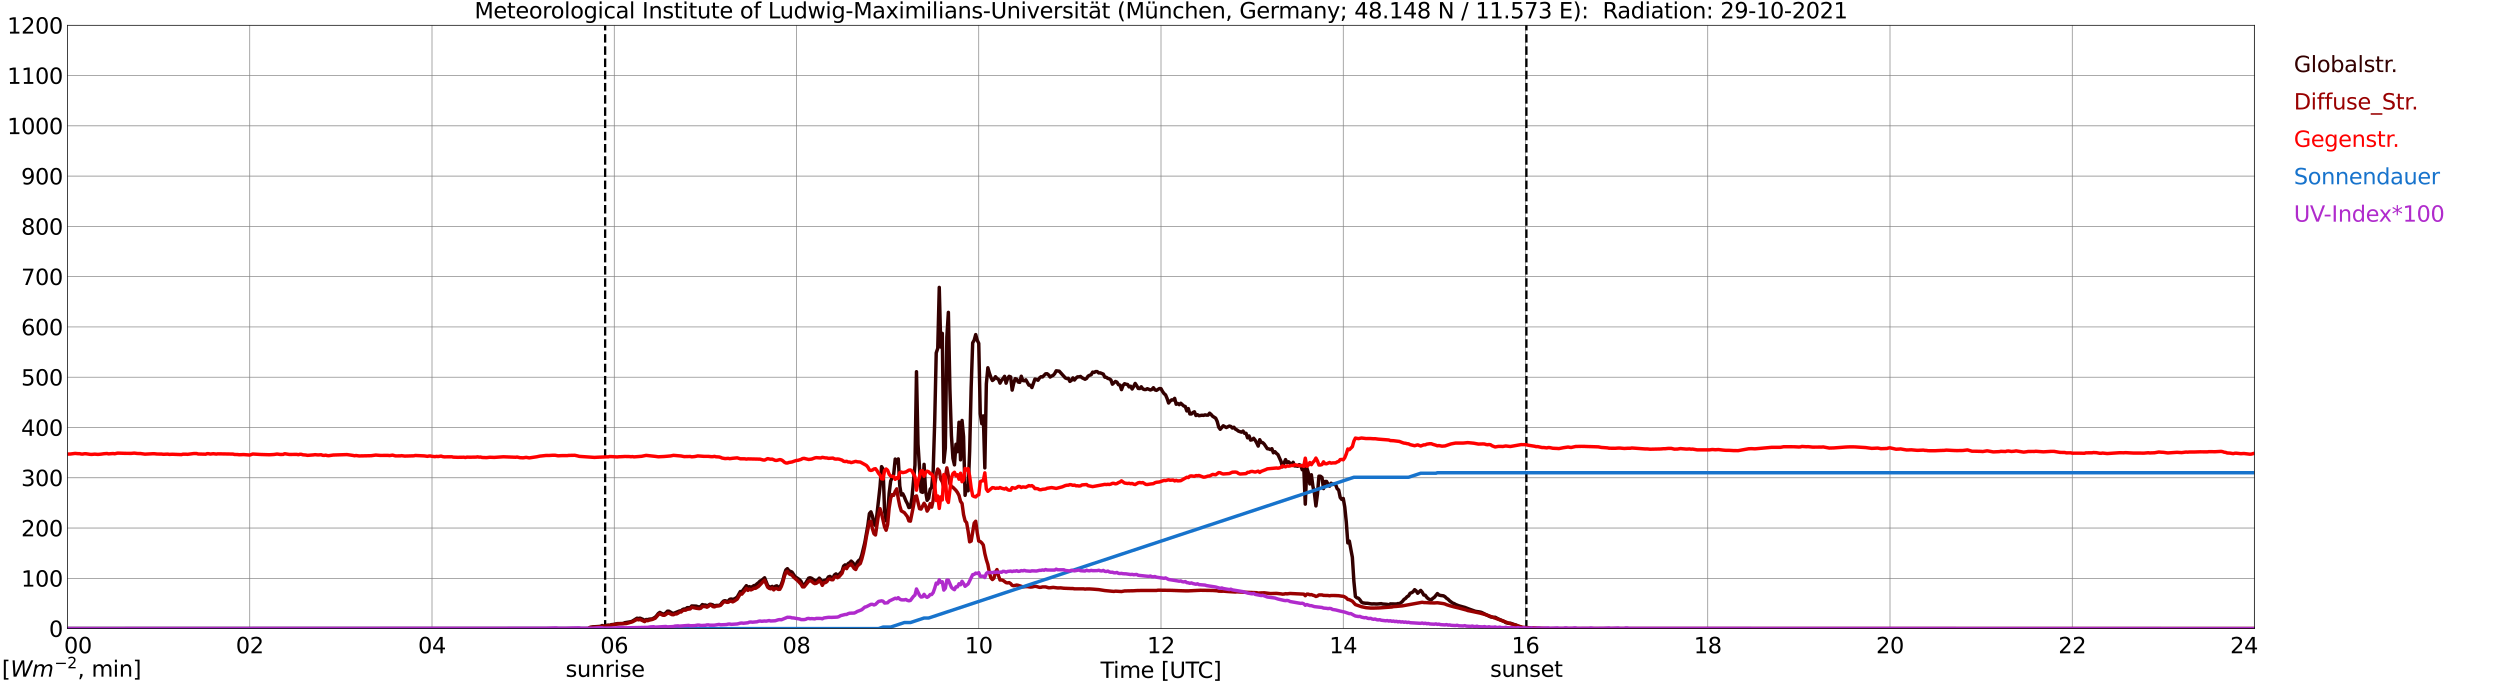 <?xml version="1.0" encoding="utf-8" standalone="no"?>
<!DOCTYPE svg PUBLIC "-//W3C//DTD SVG 1.1//EN"
  "http://www.w3.org/Graphics/SVG/1.1/DTD/svg11.dtd">
<svg xmlns:xlink="http://www.w3.org/1999/xlink" width="1085.4pt" height="296.64pt" viewBox="0 0 1085.4 296.64" xmlns="http://www.w3.org/2000/svg" version="1.1">
 <defs>
  <style type="text/css">*{stroke-linejoin: round; stroke-linecap: butt}</style>
 </defs>
 <g id="figure_1">
  <g id="patch_1">
   <path d="M 0 296.64 
L 1085.4 296.64 
L 1085.4 0 
L 0 0 
z
" style="fill: #ffffff"/>
  </g>
  <g id="axes_1">
   <g id="patch_2">
    <path d="M 29.306 272.909 
L 978.814 272.909 
L 978.814 10.976 
L 29.306 10.976 
z
" style="fill: #ffffff"/>
   </g>
   <g id="patch_3">
    <path d="M 978.814 272.909 
L 978.814 272.909 
L 978.814 10.976 
L 978.814 10.976 
z
" clip-path="url(#pdfdc02c909)" style="fill: #d3d3d3; opacity: 0.25; stroke: #d3d3d3; stroke-linejoin: miter"/>
   </g>
   <g id="matplotlib.axis_1">
    <g id="xtick_1">
     <g id="line2d_1">
      <path d="M 29.306 272.909 
L 29.306 10.976 
" clip-path="url(#pdfdc02c909)" style="fill: none; stroke: #808080; stroke-width: 0.3; stroke-linecap: square"/>
     </g>
     <g id="line2d_2"/>
     <g id="text_1">
      <!--    00 -->
      <g transform="translate(18.733 283.627) scale(0.095 -0.095)">
       <defs>
        <path id="DejaVuSans-20" transform="scale(0.016)"/>
        <path id="DejaVuSans-30" d="M 2034 4250 
Q 1547 4250 1301 3770 
Q 1056 3291 1056 2328 
Q 1056 1369 1301 889 
Q 1547 409 2034 409 
Q 2525 409 2770 889 
Q 3016 1369 3016 2328 
Q 3016 3291 2770 3770 
Q 2525 4250 2034 4250 
z
M 2034 4750 
Q 2819 4750 3233 4129 
Q 3647 3509 3647 2328 
Q 3647 1150 3233 529 
Q 2819 -91 2034 -91 
Q 1250 -91 836 529 
Q 422 1150 422 2328 
Q 422 3509 836 4129 
Q 1250 4750 2034 4750 
z
" transform="scale(0.016)"/>
       </defs>
       <use xlink:href="#DejaVuSans-20"/>
       <use xlink:href="#DejaVuSans-20" transform="translate(31.787 0)"/>
       <use xlink:href="#DejaVuSans-20" transform="translate(63.574 0)"/>
       <use xlink:href="#DejaVuSans-30" transform="translate(95.361 0)"/>
       <use xlink:href="#DejaVuSans-30" transform="translate(158.984 0)"/>
      </g>
     </g>
    </g>
    <g id="xtick_2">
     <g id="line2d_3">
      <path d="M 108.431 272.909 
L 108.431 10.976 
" clip-path="url(#pdfdc02c909)" style="fill: none; stroke: #808080; stroke-width: 0.3; stroke-linecap: square"/>
     </g>
     <g id="line2d_4"/>
     <g id="text_2">
      <!-- 02 -->
      <g transform="translate(102.387 283.627) scale(0.095 -0.095)">
       <defs>
        <path id="DejaVuSans-32" d="M 1228 531 
L 3431 531 
L 3431 0 
L 469 0 
L 469 531 
Q 828 903 1448 1529 
Q 2069 2156 2228 2338 
Q 2531 2678 2651 2914 
Q 2772 3150 2772 3378 
Q 2772 3750 2511 3984 
Q 2250 4219 1831 4219 
Q 1534 4219 1204 4116 
Q 875 4013 500 3803 
L 500 4441 
Q 881 4594 1212 4672 
Q 1544 4750 1819 4750 
Q 2544 4750 2975 4387 
Q 3406 4025 3406 3419 
Q 3406 3131 3298 2873 
Q 3191 2616 2906 2266 
Q 2828 2175 2409 1742 
Q 1991 1309 1228 531 
z
" transform="scale(0.016)"/>
       </defs>
       <use xlink:href="#DejaVuSans-30"/>
       <use xlink:href="#DejaVuSans-32" transform="translate(63.623 0)"/>
      </g>
     </g>
    </g>
    <g id="xtick_3">
     <g id="line2d_5">
      <path d="M 187.557 272.909 
L 187.557 10.976 
" clip-path="url(#pdfdc02c909)" style="fill: none; stroke: #808080; stroke-width: 0.3; stroke-linecap: square"/>
     </g>
     <g id="line2d_6"/>
     <g id="text_3">
      <!-- 04 -->
      <g transform="translate(181.513 283.627) scale(0.095 -0.095)">
       <defs>
        <path id="DejaVuSans-34" d="M 2419 4116 
L 825 1625 
L 2419 1625 
L 2419 4116 
z
M 2253 4666 
L 3047 4666 
L 3047 1625 
L 3713 1625 
L 3713 1100 
L 3047 1100 
L 3047 0 
L 2419 0 
L 2419 1100 
L 313 1100 
L 313 1709 
L 2253 4666 
z
" transform="scale(0.016)"/>
       </defs>
       <use xlink:href="#DejaVuSans-30"/>
       <use xlink:href="#DejaVuSans-34" transform="translate(63.623 0)"/>
      </g>
     </g>
    </g>
    <g id="xtick_4">
     <g id="line2d_7">
      <path d="M 266.683 272.909 
L 266.683 10.976 
" clip-path="url(#pdfdc02c909)" style="fill: none; stroke: #808080; stroke-width: 0.3; stroke-linecap: square"/>
     </g>
     <g id="line2d_8"/>
     <g id="text_4">
      <!-- 06 -->
      <g transform="translate(260.638 283.627) scale(0.095 -0.095)">
       <defs>
        <path id="DejaVuSans-36" d="M 2113 2584 
Q 1688 2584 1439 2293 
Q 1191 2003 1191 1497 
Q 1191 994 1439 701 
Q 1688 409 2113 409 
Q 2538 409 2786 701 
Q 3034 994 3034 1497 
Q 3034 2003 2786 2293 
Q 2538 2584 2113 2584 
z
M 3366 4563 
L 3366 3988 
Q 3128 4100 2886 4159 
Q 2644 4219 2406 4219 
Q 1781 4219 1451 3797 
Q 1122 3375 1075 2522 
Q 1259 2794 1537 2939 
Q 1816 3084 2150 3084 
Q 2853 3084 3261 2657 
Q 3669 2231 3669 1497 
Q 3669 778 3244 343 
Q 2819 -91 2113 -91 
Q 1303 -91 875 529 
Q 447 1150 447 2328 
Q 447 3434 972 4092 
Q 1497 4750 2381 4750 
Q 2619 4750 2861 4703 
Q 3103 4656 3366 4563 
z
" transform="scale(0.016)"/>
       </defs>
       <use xlink:href="#DejaVuSans-30"/>
       <use xlink:href="#DejaVuSans-36" transform="translate(63.623 0)"/>
      </g>
     </g>
    </g>
    <g id="xtick_5">
     <g id="line2d_9">
      <path d="M 345.808 272.909 
L 345.808 10.976 
" clip-path="url(#pdfdc02c909)" style="fill: none; stroke: #808080; stroke-width: 0.3; stroke-linecap: square"/>
     </g>
     <g id="line2d_10"/>
     <g id="text_5">
      <!-- 08 -->
      <g transform="translate(339.764 283.627) scale(0.095 -0.095)">
       <defs>
        <path id="DejaVuSans-38" d="M 2034 2216 
Q 1584 2216 1326 1975 
Q 1069 1734 1069 1313 
Q 1069 891 1326 650 
Q 1584 409 2034 409 
Q 2484 409 2743 651 
Q 3003 894 3003 1313 
Q 3003 1734 2745 1975 
Q 2488 2216 2034 2216 
z
M 1403 2484 
Q 997 2584 770 2862 
Q 544 3141 544 3541 
Q 544 4100 942 4425 
Q 1341 4750 2034 4750 
Q 2731 4750 3128 4425 
Q 3525 4100 3525 3541 
Q 3525 3141 3298 2862 
Q 3072 2584 2669 2484 
Q 3125 2378 3379 2068 
Q 3634 1759 3634 1313 
Q 3634 634 3220 271 
Q 2806 -91 2034 -91 
Q 1263 -91 848 271 
Q 434 634 434 1313 
Q 434 1759 690 2068 
Q 947 2378 1403 2484 
z
M 1172 3481 
Q 1172 3119 1398 2916 
Q 1625 2713 2034 2713 
Q 2441 2713 2670 2916 
Q 2900 3119 2900 3481 
Q 2900 3844 2670 4047 
Q 2441 4250 2034 4250 
Q 1625 4250 1398 4047 
Q 1172 3844 1172 3481 
z
" transform="scale(0.016)"/>
       </defs>
       <use xlink:href="#DejaVuSans-30"/>
       <use xlink:href="#DejaVuSans-38" transform="translate(63.623 0)"/>
      </g>
     </g>
    </g>
    <g id="xtick_6">
     <g id="line2d_11">
      <path d="M 424.934 272.909 
L 424.934 10.976 
" clip-path="url(#pdfdc02c909)" style="fill: none; stroke: #808080; stroke-width: 0.3; stroke-linecap: square"/>
     </g>
     <g id="line2d_12"/>
     <g id="text_6">
      <!-- 10 -->
      <g transform="translate(418.89 283.627) scale(0.095 -0.095)">
       <defs>
        <path id="DejaVuSans-31" d="M 794 531 
L 1825 531 
L 1825 4091 
L 703 3866 
L 703 4441 
L 1819 4666 
L 2450 4666 
L 2450 531 
L 3481 531 
L 3481 0 
L 794 0 
L 794 531 
z
" transform="scale(0.016)"/>
       </defs>
       <use xlink:href="#DejaVuSans-31"/>
       <use xlink:href="#DejaVuSans-30" transform="translate(63.623 0)"/>
      </g>
     </g>
    </g>
    <g id="xtick_7">
     <g id="line2d_13">
      <path d="M 504.06 272.909 
L 504.06 10.976 
" clip-path="url(#pdfdc02c909)" style="fill: none; stroke: #808080; stroke-width: 0.3; stroke-linecap: square"/>
     </g>
     <g id="line2d_14"/>
     <g id="text_7">
      <!-- 12 -->
      <g transform="translate(498.015 283.627) scale(0.095 -0.095)">
       <use xlink:href="#DejaVuSans-31"/>
       <use xlink:href="#DejaVuSans-32" transform="translate(63.623 0)"/>
      </g>
     </g>
    </g>
    <g id="xtick_8">
     <g id="line2d_15">
      <path d="M 583.185 272.909 
L 583.185 10.976 
" clip-path="url(#pdfdc02c909)" style="fill: none; stroke: #808080; stroke-width: 0.3; stroke-linecap: square"/>
     </g>
     <g id="line2d_16"/>
     <g id="text_8">
      <!-- 14 -->
      <g transform="translate(577.141 283.627) scale(0.095 -0.095)">
       <use xlink:href="#DejaVuSans-31"/>
       <use xlink:href="#DejaVuSans-34" transform="translate(63.623 0)"/>
      </g>
     </g>
    </g>
    <g id="xtick_9">
     <g id="line2d_17">
      <path d="M 662.311 272.909 
L 662.311 10.976 
" clip-path="url(#pdfdc02c909)" style="fill: none; stroke: #808080; stroke-width: 0.3; stroke-linecap: square"/>
     </g>
     <g id="line2d_18"/>
     <g id="text_9">
      <!-- 16 -->
      <g transform="translate(656.267 283.627) scale(0.095 -0.095)">
       <use xlink:href="#DejaVuSans-31"/>
       <use xlink:href="#DejaVuSans-36" transform="translate(63.623 0)"/>
      </g>
     </g>
    </g>
    <g id="xtick_10">
     <g id="line2d_19">
      <path d="M 741.437 272.909 
L 741.437 10.976 
" clip-path="url(#pdfdc02c909)" style="fill: none; stroke: #808080; stroke-width: 0.3; stroke-linecap: square"/>
     </g>
     <g id="line2d_20"/>
     <g id="text_10">
      <!-- 18 -->
      <g transform="translate(735.392 283.627) scale(0.095 -0.095)">
       <use xlink:href="#DejaVuSans-31"/>
       <use xlink:href="#DejaVuSans-38" transform="translate(63.623 0)"/>
      </g>
     </g>
    </g>
    <g id="xtick_11">
     <g id="line2d_21">
      <path d="M 820.562 272.909 
L 820.562 10.976 
" clip-path="url(#pdfdc02c909)" style="fill: none; stroke: #808080; stroke-width: 0.3; stroke-linecap: square"/>
     </g>
     <g id="line2d_22"/>
     <g id="text_11">
      <!-- 20 -->
      <g transform="translate(814.518 283.627) scale(0.095 -0.095)">
       <use xlink:href="#DejaVuSans-32"/>
       <use xlink:href="#DejaVuSans-30" transform="translate(63.623 0)"/>
      </g>
     </g>
    </g>
    <g id="xtick_12">
     <g id="line2d_23">
      <path d="M 899.688 272.909 
L 899.688 10.976 
" clip-path="url(#pdfdc02c909)" style="fill: none; stroke: #808080; stroke-width: 0.3; stroke-linecap: square"/>
     </g>
     <g id="line2d_24"/>
     <g id="text_12">
      <!-- 22 -->
      <g transform="translate(893.644 283.627) scale(0.095 -0.095)">
       <use xlink:href="#DejaVuSans-32"/>
       <use xlink:href="#DejaVuSans-32" transform="translate(63.623 0)"/>
      </g>
     </g>
    </g>
    <g id="xtick_13">
     <g id="line2d_25">
      <path d="M 978.814 272.909 
L 978.814 10.976 
" clip-path="url(#pdfdc02c909)" style="fill: none; stroke: #808080; stroke-width: 0.3; stroke-linecap: square"/>
     </g>
     <g id="line2d_26"/>
     <g id="text_13">
      <!-- 24    -->
      <g transform="translate(968.241 283.627) scale(0.095 -0.095)">
       <use xlink:href="#DejaVuSans-32"/>
       <use xlink:href="#DejaVuSans-34" transform="translate(63.623 0)"/>
       <use xlink:href="#DejaVuSans-20" transform="translate(127.246 0)"/>
       <use xlink:href="#DejaVuSans-20" transform="translate(159.033 0)"/>
       <use xlink:href="#DejaVuSans-20" transform="translate(190.82 0)"/>
      </g>
     </g>
    </g>
    <g id="text_14">
     <!-- Time [UTC] -->
     <g transform="translate(477.806 294.322) scale(0.095 -0.095)">
      <defs>
       <path id="DejaVuSans-54" d="M -19 4666 
L 3928 4666 
L 3928 4134 
L 2272 4134 
L 2272 0 
L 1638 0 
L 1638 4134 
L -19 4134 
L -19 4666 
z
" transform="scale(0.016)"/>
       <path id="DejaVuSans-69" d="M 603 3500 
L 1178 3500 
L 1178 0 
L 603 0 
L 603 3500 
z
M 603 4863 
L 1178 4863 
L 1178 4134 
L 603 4134 
L 603 4863 
z
" transform="scale(0.016)"/>
       <path id="DejaVuSans-6d" d="M 3328 2828 
Q 3544 3216 3844 3400 
Q 4144 3584 4550 3584 
Q 5097 3584 5394 3201 
Q 5691 2819 5691 2113 
L 5691 0 
L 5113 0 
L 5113 2094 
Q 5113 2597 4934 2840 
Q 4756 3084 4391 3084 
Q 3944 3084 3684 2787 
Q 3425 2491 3425 1978 
L 3425 0 
L 2847 0 
L 2847 2094 
Q 2847 2600 2669 2842 
Q 2491 3084 2119 3084 
Q 1678 3084 1418 2786 
Q 1159 2488 1159 1978 
L 1159 0 
L 581 0 
L 581 3500 
L 1159 3500 
L 1159 2956 
Q 1356 3278 1631 3431 
Q 1906 3584 2284 3584 
Q 2666 3584 2933 3390 
Q 3200 3197 3328 2828 
z
" transform="scale(0.016)"/>
       <path id="DejaVuSans-65" d="M 3597 1894 
L 3597 1613 
L 953 1613 
Q 991 1019 1311 708 
Q 1631 397 2203 397 
Q 2534 397 2845 478 
Q 3156 559 3463 722 
L 3463 178 
Q 3153 47 2828 -22 
Q 2503 -91 2169 -91 
Q 1331 -91 842 396 
Q 353 884 353 1716 
Q 353 2575 817 3079 
Q 1281 3584 2069 3584 
Q 2775 3584 3186 3129 
Q 3597 2675 3597 1894 
z
M 3022 2063 
Q 3016 2534 2758 2815 
Q 2500 3097 2075 3097 
Q 1594 3097 1305 2825 
Q 1016 2553 972 2059 
L 3022 2063 
z
" transform="scale(0.016)"/>
       <path id="DejaVuSans-5b" d="M 550 4863 
L 1875 4863 
L 1875 4416 
L 1125 4416 
L 1125 -397 
L 1875 -397 
L 1875 -844 
L 550 -844 
L 550 4863 
z
" transform="scale(0.016)"/>
       <path id="DejaVuSans-55" d="M 556 4666 
L 1191 4666 
L 1191 1831 
Q 1191 1081 1462 751 
Q 1734 422 2344 422 
Q 2950 422 3222 751 
Q 3494 1081 3494 1831 
L 3494 4666 
L 4128 4666 
L 4128 1753 
Q 4128 841 3676 375 
Q 3225 -91 2344 -91 
Q 1459 -91 1007 375 
Q 556 841 556 1753 
L 556 4666 
z
" transform="scale(0.016)"/>
       <path id="DejaVuSans-43" d="M 4122 4306 
L 4122 3641 
Q 3803 3938 3442 4084 
Q 3081 4231 2675 4231 
Q 1875 4231 1450 3742 
Q 1025 3253 1025 2328 
Q 1025 1406 1450 917 
Q 1875 428 2675 428 
Q 3081 428 3442 575 
Q 3803 722 4122 1019 
L 4122 359 
Q 3791 134 3420 21 
Q 3050 -91 2638 -91 
Q 1578 -91 968 557 
Q 359 1206 359 2328 
Q 359 3453 968 4101 
Q 1578 4750 2638 4750 
Q 3056 4750 3426 4639 
Q 3797 4528 4122 4306 
z
" transform="scale(0.016)"/>
       <path id="DejaVuSans-5d" d="M 1947 4863 
L 1947 -844 
L 622 -844 
L 622 -397 
L 1369 -397 
L 1369 4416 
L 622 4416 
L 622 4863 
L 1947 4863 
z
" transform="scale(0.016)"/>
      </defs>
      <use xlink:href="#DejaVuSans-54"/>
      <use xlink:href="#DejaVuSans-69" transform="translate(57.959 0)"/>
      <use xlink:href="#DejaVuSans-6d" transform="translate(85.742 0)"/>
      <use xlink:href="#DejaVuSans-65" transform="translate(183.154 0)"/>
      <use xlink:href="#DejaVuSans-20" transform="translate(244.678 0)"/>
      <use xlink:href="#DejaVuSans-5b" transform="translate(276.465 0)"/>
      <use xlink:href="#DejaVuSans-55" transform="translate(315.479 0)"/>
      <use xlink:href="#DejaVuSans-54" transform="translate(388.672 0)"/>
      <use xlink:href="#DejaVuSans-43" transform="translate(443.881 0)"/>
      <use xlink:href="#DejaVuSans-5d" transform="translate(513.705 0)"/>
     </g>
    </g>
   </g>
   <g id="matplotlib.axis_2">
    <g id="ytick_1">
     <g id="line2d_27">
      <path d="M 29.306 272.909 
L 978.814 272.909 
" clip-path="url(#pdfdc02c909)" style="fill: none; stroke: #808080; stroke-width: 0.3; stroke-linecap: square"/>
     </g>
     <g id="line2d_28"/>
     <g id="text_15">
      <!-- 0 -->
      <g transform="translate(21.261 276.518) scale(0.095 -0.095)">
       <use xlink:href="#DejaVuSans-30"/>
      </g>
     </g>
    </g>
    <g id="ytick_2">
     <g id="line2d_29">
      <path d="M 29.306 251.081 
L 978.814 251.081 
" clip-path="url(#pdfdc02c909)" style="fill: none; stroke: #808080; stroke-width: 0.3; stroke-linecap: square"/>
     </g>
     <g id="line2d_30"/>
     <g id="text_16">
      <!-- 100 -->
      <g transform="translate(9.173 254.69) scale(0.095 -0.095)">
       <use xlink:href="#DejaVuSans-31"/>
       <use xlink:href="#DejaVuSans-30" transform="translate(63.623 0)"/>
       <use xlink:href="#DejaVuSans-30" transform="translate(127.246 0)"/>
      </g>
     </g>
    </g>
    <g id="ytick_3">
     <g id="line2d_31">
      <path d="M 29.306 229.253 
L 978.814 229.253 
" clip-path="url(#pdfdc02c909)" style="fill: none; stroke: #808080; stroke-width: 0.3; stroke-linecap: square"/>
     </g>
     <g id="line2d_32"/>
     <g id="text_17">
      <!-- 200 -->
      <g transform="translate(9.173 232.863) scale(0.095 -0.095)">
       <use xlink:href="#DejaVuSans-32"/>
       <use xlink:href="#DejaVuSans-30" transform="translate(63.623 0)"/>
       <use xlink:href="#DejaVuSans-30" transform="translate(127.246 0)"/>
      </g>
     </g>
    </g>
    <g id="ytick_4">
     <g id="line2d_33">
      <path d="M 29.306 207.426 
L 978.814 207.426 
" clip-path="url(#pdfdc02c909)" style="fill: none; stroke: #808080; stroke-width: 0.3; stroke-linecap: square"/>
     </g>
     <g id="line2d_34"/>
     <g id="text_18">
      <!-- 300 -->
      <g transform="translate(9.173 211.035) scale(0.095 -0.095)">
       <defs>
        <path id="DejaVuSans-33" d="M 2597 2516 
Q 3050 2419 3304 2112 
Q 3559 1806 3559 1356 
Q 3559 666 3084 287 
Q 2609 -91 1734 -91 
Q 1441 -91 1130 -33 
Q 819 25 488 141 
L 488 750 
Q 750 597 1062 519 
Q 1375 441 1716 441 
Q 2309 441 2620 675 
Q 2931 909 2931 1356 
Q 2931 1769 2642 2001 
Q 2353 2234 1838 2234 
L 1294 2234 
L 1294 2753 
L 1863 2753 
Q 2328 2753 2575 2939 
Q 2822 3125 2822 3475 
Q 2822 3834 2567 4026 
Q 2313 4219 1838 4219 
Q 1578 4219 1281 4162 
Q 984 4106 628 3988 
L 628 4550 
Q 988 4650 1302 4700 
Q 1616 4750 1894 4750 
Q 2613 4750 3031 4423 
Q 3450 4097 3450 3541 
Q 3450 3153 3228 2886 
Q 3006 2619 2597 2516 
z
" transform="scale(0.016)"/>
       </defs>
       <use xlink:href="#DejaVuSans-33"/>
       <use xlink:href="#DejaVuSans-30" transform="translate(63.623 0)"/>
       <use xlink:href="#DejaVuSans-30" transform="translate(127.246 0)"/>
      </g>
     </g>
    </g>
    <g id="ytick_5">
     <g id="line2d_35">
      <path d="M 29.306 185.598 
L 978.814 185.598 
" clip-path="url(#pdfdc02c909)" style="fill: none; stroke: #808080; stroke-width: 0.3; stroke-linecap: square"/>
     </g>
     <g id="line2d_36"/>
     <g id="text_19">
      <!-- 400 -->
      <g transform="translate(9.173 189.207) scale(0.095 -0.095)">
       <use xlink:href="#DejaVuSans-34"/>
       <use xlink:href="#DejaVuSans-30" transform="translate(63.623 0)"/>
       <use xlink:href="#DejaVuSans-30" transform="translate(127.246 0)"/>
      </g>
     </g>
    </g>
    <g id="ytick_6">
     <g id="line2d_37">
      <path d="M 29.306 163.77 
L 978.814 163.77 
" clip-path="url(#pdfdc02c909)" style="fill: none; stroke: #808080; stroke-width: 0.3; stroke-linecap: square"/>
     </g>
     <g id="line2d_38"/>
     <g id="text_20">
      <!-- 500 -->
      <g transform="translate(9.173 167.379) scale(0.095 -0.095)">
       <defs>
        <path id="DejaVuSans-35" d="M 691 4666 
L 3169 4666 
L 3169 4134 
L 1269 4134 
L 1269 2991 
Q 1406 3038 1543 3061 
Q 1681 3084 1819 3084 
Q 2600 3084 3056 2656 
Q 3513 2228 3513 1497 
Q 3513 744 3044 326 
Q 2575 -91 1722 -91 
Q 1428 -91 1123 -41 
Q 819 9 494 109 
L 494 744 
Q 775 591 1075 516 
Q 1375 441 1709 441 
Q 2250 441 2565 725 
Q 2881 1009 2881 1497 
Q 2881 1984 2565 2268 
Q 2250 2553 1709 2553 
Q 1456 2553 1204 2497 
Q 953 2441 691 2322 
L 691 4666 
z
" transform="scale(0.016)"/>
       </defs>
       <use xlink:href="#DejaVuSans-35"/>
       <use xlink:href="#DejaVuSans-30" transform="translate(63.623 0)"/>
       <use xlink:href="#DejaVuSans-30" transform="translate(127.246 0)"/>
      </g>
     </g>
    </g>
    <g id="ytick_7">
     <g id="line2d_39">
      <path d="M 29.306 141.942 
L 978.814 141.942 
" clip-path="url(#pdfdc02c909)" style="fill: none; stroke: #808080; stroke-width: 0.3; stroke-linecap: square"/>
     </g>
     <g id="line2d_40"/>
     <g id="text_21">
      <!-- 600 -->
      <g transform="translate(9.173 145.551) scale(0.095 -0.095)">
       <use xlink:href="#DejaVuSans-36"/>
       <use xlink:href="#DejaVuSans-30" transform="translate(63.623 0)"/>
       <use xlink:href="#DejaVuSans-30" transform="translate(127.246 0)"/>
      </g>
     </g>
    </g>
    <g id="ytick_8">
     <g id="line2d_41">
      <path d="M 29.306 120.114 
L 978.814 120.114 
" clip-path="url(#pdfdc02c909)" style="fill: none; stroke: #808080; stroke-width: 0.3; stroke-linecap: square"/>
     </g>
     <g id="line2d_42"/>
     <g id="text_22">
      <!-- 700 -->
      <g transform="translate(9.173 123.724) scale(0.095 -0.095)">
       <defs>
        <path id="DejaVuSans-37" d="M 525 4666 
L 3525 4666 
L 3525 4397 
L 1831 0 
L 1172 0 
L 2766 4134 
L 525 4134 
L 525 4666 
z
" transform="scale(0.016)"/>
       </defs>
       <use xlink:href="#DejaVuSans-37"/>
       <use xlink:href="#DejaVuSans-30" transform="translate(63.623 0)"/>
       <use xlink:href="#DejaVuSans-30" transform="translate(127.246 0)"/>
      </g>
     </g>
    </g>
    <g id="ytick_9">
     <g id="line2d_43">
      <path d="M 29.306 98.287 
L 978.814 98.287 
" clip-path="url(#pdfdc02c909)" style="fill: none; stroke: #808080; stroke-width: 0.3; stroke-linecap: square"/>
     </g>
     <g id="line2d_44"/>
     <g id="text_23">
      <!-- 800 -->
      <g transform="translate(9.173 101.896) scale(0.095 -0.095)">
       <use xlink:href="#DejaVuSans-38"/>
       <use xlink:href="#DejaVuSans-30" transform="translate(63.623 0)"/>
       <use xlink:href="#DejaVuSans-30" transform="translate(127.246 0)"/>
      </g>
     </g>
    </g>
    <g id="ytick_10">
     <g id="line2d_45">
      <path d="M 29.306 76.459 
L 978.814 76.459 
" clip-path="url(#pdfdc02c909)" style="fill: none; stroke: #808080; stroke-width: 0.3; stroke-linecap: square"/>
     </g>
     <g id="line2d_46"/>
     <g id="text_24">
      <!-- 900 -->
      <g transform="translate(9.173 80.068) scale(0.095 -0.095)">
       <defs>
        <path id="DejaVuSans-39" d="M 703 97 
L 703 672 
Q 941 559 1184 500 
Q 1428 441 1663 441 
Q 2288 441 2617 861 
Q 2947 1281 2994 2138 
Q 2813 1869 2534 1725 
Q 2256 1581 1919 1581 
Q 1219 1581 811 2004 
Q 403 2428 403 3163 
Q 403 3881 828 4315 
Q 1253 4750 1959 4750 
Q 2769 4750 3195 4129 
Q 3622 3509 3622 2328 
Q 3622 1225 3098 567 
Q 2575 -91 1691 -91 
Q 1453 -91 1209 -44 
Q 966 3 703 97 
z
M 1959 2075 
Q 2384 2075 2632 2365 
Q 2881 2656 2881 3163 
Q 2881 3666 2632 3958 
Q 2384 4250 1959 4250 
Q 1534 4250 1286 3958 
Q 1038 3666 1038 3163 
Q 1038 2656 1286 2365 
Q 1534 2075 1959 2075 
z
" transform="scale(0.016)"/>
       </defs>
       <use xlink:href="#DejaVuSans-39"/>
       <use xlink:href="#DejaVuSans-30" transform="translate(63.623 0)"/>
       <use xlink:href="#DejaVuSans-30" transform="translate(127.246 0)"/>
      </g>
     </g>
    </g>
    <g id="ytick_11">
     <g id="line2d_47">
      <path d="M 29.306 54.631 
L 978.814 54.631 
" clip-path="url(#pdfdc02c909)" style="fill: none; stroke: #808080; stroke-width: 0.3; stroke-linecap: square"/>
     </g>
     <g id="line2d_48"/>
     <g id="text_25">
      <!-- 1000 -->
      <g transform="translate(3.128 58.24) scale(0.095 -0.095)">
       <use xlink:href="#DejaVuSans-31"/>
       <use xlink:href="#DejaVuSans-30" transform="translate(63.623 0)"/>
       <use xlink:href="#DejaVuSans-30" transform="translate(127.246 0)"/>
       <use xlink:href="#DejaVuSans-30" transform="translate(190.869 0)"/>
      </g>
     </g>
    </g>
    <g id="ytick_12">
     <g id="line2d_49">
      <path d="M 29.306 32.803 
L 978.814 32.803 
" clip-path="url(#pdfdc02c909)" style="fill: none; stroke: #808080; stroke-width: 0.3; stroke-linecap: square"/>
     </g>
     <g id="line2d_50"/>
     <g id="text_26">
      <!-- 1100 -->
      <g transform="translate(3.128 36.413) scale(0.095 -0.095)">
       <use xlink:href="#DejaVuSans-31"/>
       <use xlink:href="#DejaVuSans-31" transform="translate(63.623 0)"/>
       <use xlink:href="#DejaVuSans-30" transform="translate(127.246 0)"/>
       <use xlink:href="#DejaVuSans-30" transform="translate(190.869 0)"/>
      </g>
     </g>
    </g>
    <g id="ytick_13">
     <g id="line2d_51">
      <path d="M 29.306 10.976 
L 978.814 10.976 
" clip-path="url(#pdfdc02c909)" style="fill: none; stroke: #808080; stroke-width: 0.3; stroke-linecap: square"/>
     </g>
     <g id="line2d_52"/>
     <g id="text_27">
      <!-- 1200 -->
      <g transform="translate(3.128 14.585) scale(0.095 -0.095)">
       <use xlink:href="#DejaVuSans-31"/>
       <use xlink:href="#DejaVuSans-32" transform="translate(63.623 0)"/>
       <use xlink:href="#DejaVuSans-30" transform="translate(127.246 0)"/>
       <use xlink:href="#DejaVuSans-30" transform="translate(190.869 0)"/>
      </g>
     </g>
    </g>
   </g>
   <g id="line2d_53">
    <path d="M 262.726 272.909 
L 262.726 10.976 
" clip-path="url(#pdfdc02c909)" style="fill: none; stroke-dasharray: 3.7,1.6; stroke-dashoffset: 0; stroke: #000000"/>
   </g>
   <g id="line2d_54">
    <path d="M 662.707 272.909 
L 662.707 10.976 
" clip-path="url(#pdfdc02c909)" style="fill: none; stroke-dasharray: 3.7,1.6; stroke-dashoffset: 0; stroke: #000000"/>
   </g>
   <g id="line2d_55">
    <path d="M 29.306 272.909 
L 255.473 272.909 
L 256.133 272.509 
L 257.451 272.154 
L 260.748 271.935 
L 261.408 271.582 
L 262.067 271.817 
L 262.726 271.8 
L 263.386 271.514 
L 264.045 271.394 
L 264.705 271.564 
L 265.364 271.208 
L 266.683 271.073 
L 268.002 270.754 
L 269.98 270.702 
L 270.639 270.652 
L 271.298 270.348 
L 273.936 269.91 
L 274.595 269.639 
L 276.573 268.408 
L 277.233 268.541 
L 277.892 268.373 
L 279.211 268.93 
L 279.87 269.436 
L 280.53 268.965 
L 281.189 269.032 
L 281.849 268.812 
L 283.167 268.711 
L 284.486 267.952 
L 285.145 267.242 
L 285.805 266.365 
L 286.464 265.891 
L 287.783 266.601 
L 288.442 266.515 
L 289.102 266.077 
L 289.761 265.367 
L 290.42 265.352 
L 291.739 266.144 
L 292.399 266.33 
L 295.036 265.249 
L 295.696 265.234 
L 296.355 264.625 
L 297.014 264.389 
L 297.674 264.422 
L 298.333 263.833 
L 299.652 263.833 
L 300.311 263.088 
L 302.289 263.156 
L 302.949 263.409 
L 303.608 263.527 
L 304.267 263.259 
L 304.927 262.482 
L 305.586 262.685 
L 306.246 262.667 
L 306.905 262.971 
L 307.564 262.785 
L 308.224 262.346 
L 308.883 262.431 
L 309.543 262.65 
L 310.202 263.123 
L 310.861 262.853 
L 312.18 262.82 
L 312.839 262.514 
L 313.499 261.619 
L 314.158 260.945 
L 314.818 260.794 
L 315.477 261.03 
L 316.136 261.03 
L 316.796 260.22 
L 317.455 260.05 
L 318.114 260.22 
L 318.774 260.05 
L 319.433 259.679 
L 320.093 259.173 
L 321.411 256.826 
L 322.071 256.894 
L 324.049 254.277 
L 324.708 255.071 
L 325.368 254.7 
L 326.027 254.953 
L 326.686 254.683 
L 327.346 254.226 
L 328.005 254.126 
L 328.665 253.467 
L 329.324 252.993 
L 329.983 252.268 
L 330.643 251.998 
L 331.961 250.85 
L 333.28 254.226 
L 333.94 254.733 
L 334.599 254.918 
L 335.258 254.58 
L 335.918 255.392 
L 336.577 254.547 
L 337.236 254.344 
L 337.896 254.868 
L 338.555 254.953 
L 339.215 253.788 
L 339.874 251.913 
L 340.533 249.348 
L 341.193 247.44 
L 341.852 246.899 
L 342.512 247.779 
L 343.83 248.353 
L 345.149 250.326 
L 347.127 251.694 
L 347.787 252.437 
L 348.446 253.888 
L 349.105 253.991 
L 349.765 253.181 
L 351.083 251.02 
L 351.743 250.832 
L 352.402 251.085 
L 353.721 252.033 
L 354.38 252.116 
L 355.04 251.78 
L 355.699 251.002 
L 356.359 251.712 
L 357.018 253.011 
L 357.677 252.065 
L 358.337 251.897 
L 358.996 251.577 
L 359.655 250.479 
L 360.315 250.243 
L 360.974 250.732 
L 361.634 250.9 
L 362.293 249.619 
L 362.952 249.162 
L 363.612 249.787 
L 364.271 249.416 
L 365.59 248.032 
L 366.249 245.786 
L 366.909 245.246 
L 367.568 245.938 
L 368.227 244.672 
L 368.887 244.317 
L 369.546 243.607 
L 370.206 244.216 
L 370.865 245.076 
L 371.524 245.618 
L 372.184 244.114 
L 372.843 243.339 
L 373.502 242.832 
L 374.162 240.94 
L 375.481 235.505 
L 376.799 227.992 
L 377.459 222.978 
L 378.118 222.218 
L 378.777 224.058 
L 379.437 227.57 
L 380.096 228.144 
L 380.756 223.216 
L 382.074 211.23 
L 382.734 202.604 
L 383.393 203.632 
L 384.053 221.915 
L 384.712 226.119 
L 385.371 223.62 
L 386.031 214.251 
L 386.69 208.849 
L 388.009 205.928 
L 388.668 199.31 
L 389.328 200.982 
L 389.987 199.244 
L 390.646 210.977 
L 391.306 214.926 
L 391.965 214.386 
L 392.624 215.72 
L 393.284 217.392 
L 393.943 218.641 
L 394.603 220.363 
L 395.262 220.177 
L 395.921 216.226 
L 397.24 201.927 
L 397.899 161.378 
L 398.559 192.762 
L 399.878 213.474 
L 400.537 213.762 
L 401.196 201.606 
L 401.856 213.138 
L 402.515 217.222 
L 403.175 216.344 
L 403.834 212.411 
L 404.493 211.651 
L 405.153 204.206 
L 405.812 182.869 
L 406.471 153.225 
L 407.131 151.232 
L 407.79 124.779 
L 408.45 150.676 
L 409.109 144.734 
L 409.768 200.696 
L 410.428 194.517 
L 411.087 146.303 
L 411.746 135.617 
L 412.406 168.755 
L 413.065 189.097 
L 413.725 198.974 
L 414.384 201.827 
L 415.043 192.88 
L 415.703 196.103 
L 416.362 183.323 
L 417.022 199.648 
L 417.681 182.548 
L 418.34 189.553 
L 419 215.046 
L 419.659 210.909 
L 420.318 213.07 
L 420.978 196.018 
L 421.637 168.164 
L 422.297 148.853 
L 422.956 147.67 
L 423.615 145.273 
L 424.275 147.722 
L 424.934 149.071 
L 425.593 179.61 
L 426.253 183.965 
L 426.912 180.573 
L 427.572 203.143 
L 428.231 166.662 
L 428.89 159.673 
L 429.55 161.987 
L 430.209 163.859 
L 430.869 165.193 
L 431.528 164.687 
L 432.187 163.556 
L 432.847 164.316 
L 433.506 164.687 
L 434.165 166.341 
L 434.825 165.126 
L 435.484 164.366 
L 436.144 163.388 
L 436.803 166.359 
L 437.462 164.383 
L 438.122 163.388 
L 438.781 163.641 
L 439.44 169.362 
L 440.1 166.392 
L 440.759 164.401 
L 441.419 164.619 
L 442.078 165.87 
L 442.737 166.003 
L 443.397 163.353 
L 444.056 165.193 
L 444.716 165.329 
L 445.375 164.907 
L 446.694 167.201 
L 447.353 167.286 
L 448.012 168.249 
L 449.331 164.569 
L 449.991 164.754 
L 450.65 165.093 
L 451.309 164.113 
L 451.969 163.556 
L 452.628 163.656 
L 453.947 162.308 
L 454.606 162.255 
L 455.266 162.779 
L 455.925 163.691 
L 456.584 163.253 
L 457.244 162.965 
L 457.903 162.205 
L 458.563 160.989 
L 459.881 161.159 
L 462.519 164.08 
L 463.178 164.366 
L 463.838 164.248 
L 464.497 165.582 
L 465.156 165.143 
L 465.816 164.062 
L 466.475 164.99 
L 467.134 164.18 
L 467.794 163.624 
L 468.453 163.624 
L 469.113 163.438 
L 469.772 163.995 
L 471.091 164.654 
L 471.75 164.283 
L 472.409 163.303 
L 473.069 162.932 
L 473.728 162.696 
L 474.388 161.563 
L 475.047 161.699 
L 475.706 161.31 
L 476.366 161.327 
L 477.025 161.919 
L 477.685 161.884 
L 479.003 162.425 
L 479.663 163.742 
L 480.322 163.809 
L 480.981 164.298 
L 481.641 164.468 
L 482.3 164.94 
L 482.96 166.798 
L 484.278 165.617 
L 484.938 165.92 
L 485.597 167.016 
L 486.256 167.201 
L 486.916 169.161 
L 487.575 167.372 
L 488.235 166.595 
L 488.894 166.83 
L 489.553 166.933 
L 490.213 167.978 
L 490.872 167.675 
L 491.532 168.891 
L 492.191 167.81 
L 492.85 166.477 
L 493.51 167.457 
L 494.169 168.638 
L 494.828 168.688 
L 495.488 167.928 
L 496.147 168.823 
L 496.807 169.109 
L 497.466 169.127 
L 498.125 168.755 
L 499.444 169.312 
L 500.103 169.076 
L 500.763 168.334 
L 501.422 169.262 
L 502.082 169.482 
L 503.4 168.67 
L 504.06 168.755 
L 504.719 169.954 
L 505.379 170.881 
L 506.038 171.44 
L 506.697 172.977 
L 507.357 174.968 
L 508.016 174.158 
L 508.675 173.601 
L 509.335 173.684 
L 509.994 172.959 
L 510.654 175.509 
L 511.313 175.153 
L 511.972 175.695 
L 512.632 175.07 
L 513.95 176.269 
L 514.61 176.504 
L 515.269 178.412 
L 515.929 177.399 
L 516.588 179.711 
L 517.247 179.728 
L 517.907 179.104 
L 518.566 178.783 
L 519.226 180.403 
L 519.885 180.049 
L 520.544 180.488 
L 521.863 180.27 
L 522.522 180.353 
L 523.182 180.117 
L 523.841 180.252 
L 524.501 180.235 
L 525.16 179.39 
L 525.819 179.964 
L 526.479 180.724 
L 527.797 181.551 
L 528.457 182.97 
L 529.116 185.452 
L 529.776 186.379 
L 531.094 184.86 
L 532.413 185.62 
L 533.732 184.978 
L 534.391 185.163 
L 535.051 185.84 
L 535.71 185.502 
L 536.369 186.312 
L 537.029 186.667 
L 537.688 187.174 
L 539.007 187.63 
L 539.666 187.156 
L 540.326 188.119 
L 540.985 188.136 
L 541.644 190.094 
L 542.304 189.267 
L 542.963 191.072 
L 543.623 190.922 
L 544.282 190.28 
L 544.941 191.125 
L 545.601 192.271 
L 546.26 193.672 
L 546.919 190.904 
L 547.579 192.07 
L 548.238 192.188 
L 548.898 192.829 
L 550.216 194.805 
L 550.876 194.888 
L 551.535 195.176 
L 552.195 194.805 
L 552.854 196.577 
L 553.513 196.103 
L 554.173 196.83 
L 554.832 197.369 
L 556.151 200.307 
L 556.81 202.687 
L 558.129 199.548 
L 558.788 200.882 
L 559.448 200.493 
L 560.766 201.792 
L 561.426 200.711 
L 562.085 202.283 
L 562.745 202.298 
L 563.404 202.434 
L 564.063 201.742 
L 564.723 202.062 
L 565.382 203.953 
L 566.042 202.975 
L 566.701 218.876 
L 567.36 203.11 
L 568.02 205.321 
L 568.679 210.115 
L 569.338 206.114 
L 569.998 211.06 
L 570.657 214.048 
L 571.317 219.653 
L 571.976 214.572 
L 572.635 206.738 
L 573.295 206.755 
L 573.954 207.297 
L 574.613 212.125 
L 575.273 209.034 
L 575.932 209.017 
L 576.592 210.2 
L 577.251 211.077 
L 577.91 209.794 
L 578.57 210.335 
L 579.229 210.217 
L 579.889 210.47 
L 580.548 212.175 
L 581.207 212.749 
L 581.867 216.006 
L 582.526 216.833 
L 583.185 216.412 
L 583.845 220.16 
L 584.504 226.643 
L 585.164 235.708 
L 585.823 234.913 
L 587.142 241.988 
L 587.801 252.354 
L 588.46 258.987 
L 589.12 259.561 
L 589.779 259.714 
L 590.439 260.456 
L 591.098 261.419 
L 591.757 261.755 
L 593.076 261.925 
L 593.736 261.925 
L 595.054 262.143 
L 595.714 262.211 
L 596.373 262.161 
L 597.692 262.246 
L 599.67 262.076 
L 600.329 262.246 
L 601.648 262.329 
L 602.307 262.397 
L 602.967 262.6 
L 603.626 262.178 
L 606.264 262.246 
L 606.923 262.043 
L 607.582 262.043 
L 608.242 261.672 
L 608.901 261.08 
L 609.561 260.236 
L 610.22 259.832 
L 610.879 259.072 
L 611.539 258.701 
L 612.198 257.586 
L 612.858 257.315 
L 613.517 256.911 
L 614.176 256.016 
L 614.836 256.54 
L 615.495 257.568 
L 616.814 256.337 
L 617.473 257.114 
L 618.133 258.328 
L 618.792 258.43 
L 619.451 259.341 
L 620.111 259.967 
L 620.77 260.271 
L 621.429 260.388 
L 622.089 259.764 
L 622.748 259.308 
L 624.067 257.704 
L 624.726 258.328 
L 625.386 258.513 
L 626.705 258.684 
L 627.364 259.072 
L 628.023 259.729 
L 628.683 260.153 
L 629.342 260.845 
L 630.661 261.822 
L 631.32 262.043 
L 631.98 262.447 
L 633.298 262.971 
L 635.276 263.527 
L 635.936 263.697 
L 637.914 264.457 
L 640.552 265.402 
L 642.53 265.706 
L 643.189 265.874 
L 647.145 267.816 
L 648.464 268.052 
L 649.123 267.967 
L 650.442 268.694 
L 653.08 269.825 
L 653.739 270.298 
L 655.058 270.652 
L 655.717 270.551 
L 657.036 271.04 
L 658.355 271.429 
L 659.014 271.817 
L 661.652 272.83 
L 662.97 272.909 
L 978.154 272.909 
L 978.154 272.909 
" clip-path="url(#pdfdc02c909)" style="fill: none; stroke: #330000; stroke-width: 1.5; stroke-linecap: square"/>
   </g>
   <g id="line2d_56">
    <path d="M 29.306 272.909 
L 255.473 272.909 
L 256.133 272.352 
L 258.111 272.269 
L 260.089 272.101 
L 262.726 271.848 
L 265.364 271.429 
L 267.342 271.01 
L 268.661 270.842 
L 271.298 270.757 
L 271.958 270.715 
L 274.595 269.96 
L 276.573 268.91 
L 277.233 269.12 
L 277.892 268.951 
L 279.87 269.877 
L 280.53 269.331 
L 281.189 269.497 
L 281.849 269.246 
L 283.167 268.951 
L 284.486 268.406 
L 285.805 266.895 
L 286.464 266.476 
L 287.783 267.105 
L 288.442 267.148 
L 289.102 266.769 
L 289.761 266.223 
L 290.42 266.223 
L 291.739 266.854 
L 292.399 266.895 
L 293.058 266.559 
L 293.717 266.559 
L 294.377 266.223 
L 295.036 265.721 
L 295.696 265.721 
L 296.355 265.09 
L 297.014 264.922 
L 297.674 264.922 
L 298.333 264.544 
L 299.652 264.376 
L 300.311 263.663 
L 302.289 264.084 
L 303.608 264.252 
L 304.267 264.084 
L 304.927 263.329 
L 306.246 263.329 
L 306.905 263.621 
L 307.564 263.285 
L 308.224 262.615 
L 308.883 262.866 
L 309.543 263.37 
L 310.202 263.494 
L 310.861 263.161 
L 312.18 263.034 
L 312.839 262.824 
L 314.158 261.397 
L 314.818 261.229 
L 315.477 261.48 
L 316.136 261.523 
L 316.796 261.061 
L 317.455 261.019 
L 318.114 261.312 
L 318.774 260.978 
L 320.093 260.096 
L 321.411 257.828 
L 322.071 257.955 
L 323.39 256.359 
L 324.049 255.436 
L 324.708 256.318 
L 325.368 255.772 
L 326.027 256.108 
L 326.686 255.813 
L 327.346 255.394 
L 328.005 255.436 
L 329.324 254.597 
L 330.643 253.211 
L 331.302 252.498 
L 331.961 251.952 
L 333.28 254.931 
L 333.94 255.436 
L 334.599 255.645 
L 335.258 255.226 
L 335.918 256.108 
L 336.577 255.477 
L 337.236 255.477 
L 337.896 255.898 
L 338.555 255.855 
L 339.215 254.639 
L 339.874 252.792 
L 340.533 250.273 
L 341.193 248.468 
L 341.852 248.049 
L 342.512 249.055 
L 343.171 249.433 
L 343.83 249.643 
L 344.49 250.524 
L 346.468 252.247 
L 347.787 253.672 
L 348.446 254.807 
L 349.105 254.807 
L 351.083 252.371 
L 351.743 252.162 
L 352.402 252.371 
L 353.062 253.002 
L 353.721 253.38 
L 354.38 253.253 
L 355.04 252.792 
L 355.699 252.035 
L 356.359 252.792 
L 357.018 254.135 
L 357.677 253.002 
L 358.337 252.96 
L 358.996 252.539 
L 359.655 251.533 
L 360.315 251.365 
L 360.974 251.701 
L 361.634 251.701 
L 362.293 250.566 
L 362.952 250.315 
L 363.612 250.819 
L 364.271 250.398 
L 365.59 248.887 
L 366.249 246.914 
L 366.909 246.454 
L 367.568 246.873 
L 368.227 245.74 
L 368.887 245.445 
L 369.546 244.858 
L 370.865 246.831 
L 371.524 247.25 
L 372.184 245.866 
L 372.843 245.153 
L 373.502 244.69 
L 374.162 242.717 
L 374.821 240.156 
L 375.481 237.009 
L 376.14 233.104 
L 377.459 226.472 
L 378.118 226.346 
L 378.777 229.579 
L 379.437 231.72 
L 380.096 232.266 
L 381.415 223.408 
L 382.074 220.847 
L 382.734 222.947 
L 384.053 228.823 
L 384.712 230.207 
L 385.371 227.773 
L 386.031 220.553 
L 386.69 216.272 
L 387.349 214.718 
L 388.009 215.054 
L 388.668 213.334 
L 389.328 212.243 
L 389.987 216.44 
L 390.646 219.673 
L 391.306 221.812 
L 392.624 222.567 
L 393.943 224.29 
L 394.603 226.136 
L 395.262 226.263 
L 396.581 219.673 
L 397.24 215.6 
L 397.899 215.308 
L 399.218 220.847 
L 399.878 221.015 
L 401.196 218.497 
L 401.856 219.588 
L 402.515 221.897 
L 403.175 220.889 
L 403.834 218.665 
L 404.493 220.175 
L 405.153 217.196 
L 405.812 211.025 
L 406.471 205.946 
L 407.131 203.636 
L 407.79 204.394 
L 408.45 208.087 
L 409.109 209.22 
L 409.768 211.529 
L 411.087 203.134 
L 412.406 210.06 
L 413.065 211.193 
L 413.725 211.571 
L 415.043 212.913 
L 415.703 213.836 
L 416.362 215.096 
L 417.022 217.656 
L 417.681 218.582 
L 418.34 223.449 
L 419 226.136 
L 419.659 226.892 
L 420.318 230.628 
L 420.978 235.245 
L 421.637 234.909 
L 422.956 227.101 
L 423.615 226.304 
L 424.275 231.257 
L 424.934 234.909 
L 425.593 235.118 
L 426.253 235.708 
L 426.912 236.631 
L 427.572 240.324 
L 428.231 243.011 
L 428.89 245.067 
L 429.55 248.595 
L 430.209 250.902 
L 430.869 251.616 
L 431.528 251.029 
L 432.187 248.383 
L 432.847 247.292 
L 433.506 249.979 
L 434.165 251.825 
L 434.825 251.784 
L 435.484 251.993 
L 436.803 252.96 
L 437.462 253.085 
L 438.122 252.96 
L 438.781 253.38 
L 439.44 254.135 
L 440.1 254.303 
L 441.419 254.008 
L 442.078 254.135 
L 443.397 254.554 
L 444.056 254.763 
L 446.034 254.68 
L 447.353 254.89 
L 448.012 254.849 
L 449.331 254.554 
L 449.991 254.639 
L 451.309 255.017 
L 451.969 254.975 
L 452.628 254.807 
L 453.947 254.807 
L 455.266 255.185 
L 455.925 255.185 
L 457.244 255.017 
L 458.563 255.185 
L 459.222 255.268 
L 460.541 255.226 
L 461.859 255.394 
L 465.156 255.521 
L 465.816 255.521 
L 466.475 255.645 
L 470.431 255.645 
L 471.091 255.772 
L 471.75 255.689 
L 473.069 255.689 
L 474.388 255.772 
L 477.025 255.981 
L 479.663 256.4 
L 482.3 256.654 
L 483.619 256.78 
L 484.278 256.654 
L 486.916 256.822 
L 488.235 256.569 
L 492.191 256.486 
L 493.51 256.4 
L 495.488 256.359 
L 502.082 256.359 
L 502.741 256.235 
L 508.675 256.318 
L 511.972 256.444 
L 514.61 256.527 
L 515.929 256.527 
L 521.204 256.276 
L 526.479 256.359 
L 528.457 256.486 
L 529.116 256.654 
L 530.435 256.695 
L 531.094 256.654 
L 533.073 256.822 
L 536.369 257.031 
L 537.029 256.946 
L 538.348 257.031 
L 540.326 257.114 
L 543.623 257.241 
L 545.601 257.326 
L 546.26 257.492 
L 547.579 257.409 
L 548.898 257.367 
L 551.535 257.704 
L 554.173 257.618 
L 556.151 257.828 
L 556.81 257.955 
L 557.47 257.913 
L 558.129 257.745 
L 558.788 257.828 
L 560.107 257.66 
L 566.042 257.955 
L 566.701 258.627 
L 567.36 257.955 
L 568.02 257.955 
L 568.679 258.249 
L 569.338 258.123 
L 569.998 258.417 
L 570.657 258.583 
L 571.317 258.963 
L 571.976 258.751 
L 572.635 258.291 
L 573.954 258.291 
L 574.613 258.5 
L 576.592 258.542 
L 577.251 258.668 
L 577.91 258.542 
L 579.229 258.542 
L 581.207 258.627 
L 582.526 258.836 
L 583.185 258.878 
L 583.845 259.173 
L 584.504 259.592 
L 585.164 260.264 
L 585.823 260.347 
L 587.142 261.019 
L 588.46 262.488 
L 591.098 263.412 
L 593.076 263.831 
L 595.054 263.999 
L 596.373 263.999 
L 599.011 263.916 
L 604.286 263.538 
L 604.945 263.37 
L 606.264 263.285 
L 608.901 263.034 
L 617.473 261.48 
L 618.133 261.606 
L 619.451 261.648 
L 620.77 261.733 
L 622.748 261.774 
L 624.067 261.692 
L 626.705 262.069 
L 627.364 262.237 
L 628.023 262.53 
L 629.342 262.949 
L 631.32 263.494 
L 633.298 263.957 
L 636.595 264.839 
L 637.255 265.09 
L 638.573 265.343 
L 642.53 266.181 
L 644.508 266.727 
L 645.827 267.148 
L 655.058 270.547 
L 657.036 271.134 
L 660.992 272.311 
L 662.97 272.479 
L 671.542 272.909 
L 978.154 272.909 
L 978.154 272.909 
" clip-path="url(#pdfdc02c909)" style="fill: none; stroke: #990000; stroke-width: 1.5; stroke-linecap: square"/>
   </g>
   <g id="line2d_57">
    <path d="M 29.306 197.153 
L 30.625 197.105 
L 32.603 196.854 
L 33.921 196.97 
L 34.581 196.968 
L 35.24 197.118 
L 35.9 197.149 
L 36.559 197.007 
L 37.218 196.981 
L 39.197 197.267 
L 39.856 197.284 
L 41.175 197.171 
L 42.493 197.287 
L 43.812 197.177 
L 45.131 196.992 
L 46.45 196.894 
L 47.109 197.057 
L 49.087 196.902 
L 49.747 197.018 
L 51.065 196.719 
L 54.362 196.828 
L 57 196.843 
L 58.319 196.715 
L 59.637 196.891 
L 60.956 196.9 
L 62.934 197.177 
L 66.231 196.998 
L 66.89 196.979 
L 68.209 197.123 
L 70.187 197.134 
L 70.847 197.245 
L 72.825 197.156 
L 73.484 197.284 
L 74.803 197.217 
L 78.759 197.372 
L 79.419 197.193 
L 80.737 197.188 
L 81.397 197.258 
L 84.034 196.918 
L 85.353 196.902 
L 86.013 197.103 
L 89.309 197.195 
L 89.969 196.948 
L 90.628 196.981 
L 91.288 197.14 
L 92.606 196.983 
L 93.925 197.145 
L 94.584 197.033 
L 101.178 197.147 
L 101.838 197.319 
L 103.156 197.332 
L 103.816 197.437 
L 105.794 197.35 
L 108.431 197.557 
L 109.75 197.116 
L 113.047 197.317 
L 117.003 197.437 
L 118.982 197.319 
L 120.3 197.114 
L 121.619 197.313 
L 122.938 197.293 
L 123.597 196.981 
L 125.575 197.313 
L 128.872 197.28 
L 129.532 197.426 
L 130.191 197.228 
L 130.85 197.245 
L 131.51 197.459 
L 132.829 197.559 
L 133.488 197.703 
L 136.125 197.492 
L 136.785 197.398 
L 138.104 197.527 
L 139.422 197.422 
L 140.082 197.682 
L 140.741 197.727 
L 141.4 197.61 
L 142.06 197.791 
L 142.719 197.839 
L 144.697 197.555 
L 150.632 197.365 
L 153.269 197.732 
L 153.929 197.874 
L 154.588 197.765 
L 155.907 197.948 
L 161.182 197.839 
L 163.16 197.572 
L 165.138 197.734 
L 167.116 197.725 
L 168.435 197.712 
L 169.094 197.802 
L 170.413 197.594 
L 171.732 197.937 
L 173.71 197.926 
L 174.37 197.832 
L 175.688 198.009 
L 179.645 197.9 
L 180.304 197.749 
L 184.26 197.939 
L 185.579 198.129 
L 186.238 197.987 
L 186.898 197.965 
L 187.557 198.129 
L 188.876 198.262 
L 189.535 198.136 
L 190.195 198.219 
L 191.513 198.013 
L 192.173 198.245 
L 192.832 198.35 
L 196.129 198.308 
L 196.788 198.478 
L 198.767 198.548 
L 201.404 198.505 
L 202.063 198.633 
L 202.723 198.465 
L 204.042 198.5 
L 206.679 198.454 
L 207.339 198.345 
L 207.998 198.467 
L 208.657 198.441 
L 209.317 198.614 
L 211.295 198.681 
L 212.614 198.513 
L 214.592 198.585 
L 218.548 198.317 
L 223.823 198.524 
L 224.482 198.43 
L 225.801 198.708 
L 227.12 198.771 
L 228.439 198.568 
L 229.757 198.804 
L 233.054 198.315 
L 234.373 198.031 
L 237.011 197.751 
L 238.329 197.758 
L 239.648 197.671 
L 240.967 197.649 
L 242.286 197.885 
L 244.264 197.793 
L 246.242 197.817 
L 246.901 197.719 
L 248.88 197.679 
L 249.539 197.666 
L 250.858 197.959 
L 251.517 198.138 
L 258.111 198.59 
L 259.43 198.511 
L 263.386 198.35 
L 264.045 198.365 
L 264.705 198.214 
L 266.023 198.26 
L 268.002 198.389 
L 268.661 198.306 
L 269.98 198.267 
L 271.298 198.188 
L 273.277 198.225 
L 273.936 198.297 
L 274.595 198.232 
L 275.255 198.36 
L 278.552 198.107 
L 280.53 197.708 
L 284.486 198.142 
L 285.805 198.319 
L 288.442 198.188 
L 291.08 197.959 
L 292.399 197.688 
L 295.696 197.974 
L 297.014 198.238 
L 299.652 198.179 
L 300.311 198.343 
L 301.63 198.219 
L 302.949 197.944 
L 304.267 198.037 
L 305.586 198.133 
L 307.564 198.138 
L 308.883 198.28 
L 309.543 198.262 
L 310.202 198.133 
L 310.861 198.326 
L 312.18 198.389 
L 312.839 198.57 
L 313.499 198.873 
L 314.818 199.103 
L 316.136 198.996 
L 316.796 199.146 
L 318.114 198.967 
L 320.093 198.782 
L 321.411 199.192 
L 323.39 199.205 
L 324.049 199.336 
L 324.708 199.225 
L 329.983 199.345 
L 331.302 199.705 
L 331.961 199.757 
L 333.28 199.105 
L 334.599 199.384 
L 335.258 199.323 
L 336.577 199.873 
L 337.236 199.895 
L 338.555 199.528 
L 339.215 199.668 
L 339.874 200.061 
L 340.533 200.661 
L 341.193 200.997 
L 341.852 201.032 
L 342.512 200.79 
L 343.83 200.574 
L 345.149 200.102 
L 345.808 199.895 
L 346.468 199.86 
L 347.787 199.445 
L 348.446 199.083 
L 349.105 199.002 
L 351.083 199.485 
L 352.402 199.317 
L 353.721 198.823 
L 354.38 198.69 
L 356.359 198.83 
L 357.018 198.561 
L 358.337 198.804 
L 358.996 198.812 
L 359.655 199.009 
L 361.634 198.878 
L 362.293 199.231 
L 362.952 199.33 
L 363.612 199.268 
L 364.271 199.349 
L 365.59 199.771 
L 366.249 200.259 
L 366.909 200.395 
L 367.568 200.262 
L 368.227 200.587 
L 368.887 200.574 
L 369.546 200.86 
L 371.524 200.305 
L 372.184 200.495 
L 373.502 200.602 
L 376.14 202.065 
L 376.799 202.807 
L 377.459 204.029 
L 378.118 204.265 
L 378.777 204.068 
L 379.437 203.608 
L 380.096 203.486 
L 380.756 204.322 
L 381.415 205.459 
L 382.074 206.253 
L 382.734 207.88 
L 383.393 207.96 
L 384.053 204.221 
L 384.712 203.625 
L 385.371 204.188 
L 386.031 205.902 
L 386.69 206.736 
L 388.009 206.875 
L 388.668 208.104 
L 389.328 207.402 
L 389.987 207.716 
L 390.646 205.177 
L 391.306 204.948 
L 391.965 205.197 
L 393.284 204.915 
L 394.603 204.121 
L 395.262 204.033 
L 395.921 204.503 
L 397.24 206.982 
L 397.899 212.817 
L 398.559 208.982 
L 399.218 207.006 
L 399.878 204.433 
L 400.537 204.405 
L 401.196 206.751 
L 401.856 205.14 
L 402.515 204.579 
L 403.175 204.808 
L 403.834 205.577 
L 404.493 205.802 
L 405.153 207.044 
L 405.812 210.543 
L 406.471 217.298 
L 407.131 215.334 
L 407.79 220.73 
L 408.45 215.735 
L 409.109 217.038 
L 409.768 206.037 
L 410.428 207.137 
L 411.087 216.934 
L 411.746 218.143 
L 413.065 207.493 
L 413.725 205.614 
L 414.384 205.042 
L 415.043 206.631 
L 415.703 206.109 
L 416.362 208.065 
L 417.022 205.463 
L 417.681 209.139 
L 418.34 208.443 
L 419 203.372 
L 419.659 204.092 
L 420.318 203.444 
L 420.978 206.71 
L 421.637 211.815 
L 422.297 215.214 
L 422.956 215.593 
L 423.615 215.757 
L 424.275 215.028 
L 424.934 214.821 
L 425.593 209.115 
L 426.253 208.796 
L 426.912 208.731 
L 427.572 205.289 
L 428.231 212.341 
L 428.89 213.317 
L 430.869 211.712 
L 431.528 211.789 
L 432.187 212.055 
L 432.847 211.887 
L 433.506 212.001 
L 434.165 211.656 
L 434.825 211.964 
L 436.144 212.319 
L 436.803 211.929 
L 437.462 212.603 
L 438.122 212.821 
L 438.781 212.8 
L 439.44 211.706 
L 440.759 212.02 
L 441.419 211.667 
L 442.078 211.186 
L 442.737 211.213 
L 443.397 211.656 
L 444.056 211.4 
L 445.375 211.547 
L 446.694 210.833 
L 447.353 210.994 
L 448.012 210.842 
L 448.672 211.32 
L 449.331 212.138 
L 449.991 212.097 
L 450.65 212.228 
L 451.309 212.61 
L 451.969 212.616 
L 452.628 212.428 
L 453.947 212.304 
L 454.606 211.988 
L 456.584 211.682 
L 458.563 212.051 
L 461.2 211.368 
L 462.519 210.815 
L 463.178 210.667 
L 463.838 210.663 
L 464.497 210.39 
L 465.156 210.479 
L 465.816 210.728 
L 466.475 210.584 
L 467.134 210.914 
L 467.794 210.894 
L 468.453 211.014 
L 469.113 210.935 
L 469.772 210.529 
L 471.75 210.366 
L 472.409 210.868 
L 474.388 211.265 
L 479.003 210.425 
L 479.663 210.281 
L 480.322 210.381 
L 480.981 210.257 
L 481.641 210.355 
L 482.3 210.176 
L 482.96 209.853 
L 483.619 209.848 
L 484.278 210.089 
L 484.938 209.931 
L 485.597 209.519 
L 486.256 209.259 
L 486.916 208.772 
L 488.235 209.717 
L 489.553 209.914 
L 490.213 209.805 
L 490.872 210.034 
L 491.532 209.888 
L 492.191 210.211 
L 492.85 210.364 
L 494.169 209.6 
L 494.828 209.484 
L 495.488 209.624 
L 496.147 209.512 
L 497.466 210.302 
L 498.125 210.357 
L 499.444 210.134 
L 500.763 209.984 
L 501.422 209.589 
L 502.082 209.386 
L 503.4 209.253 
L 505.379 208.565 
L 506.038 208.665 
L 507.357 208.29 
L 508.016 208.51 
L 509.335 208.403 
L 509.994 208.794 
L 510.654 208.537 
L 511.313 208.792 
L 512.632 208.696 
L 515.269 207.212 
L 515.929 207.338 
L 516.588 206.716 
L 517.247 206.607 
L 518.566 206.819 
L 519.226 206.478 
L 519.885 206.55 
L 520.544 206.435 
L 522.522 207.17 
L 523.182 207.105 
L 524.501 206.69 
L 525.16 206.651 
L 526.479 205.967 
L 527.797 206.129 
L 529.116 205.171 
L 529.776 205.26 
L 530.435 205.607 
L 531.094 205.786 
L 533.732 205.592 
L 535.051 204.996 
L 536.369 204.944 
L 537.029 205.072 
L 537.688 205.542 
L 538.348 205.804 
L 540.985 205.633 
L 541.644 205.07 
L 542.304 205.057 
L 542.963 204.739 
L 543.623 204.658 
L 544.941 204.959 
L 546.26 204.549 
L 546.919 205.105 
L 547.579 204.64 
L 549.557 203.883 
L 550.216 203.555 
L 554.173 203.184 
L 554.832 203.272 
L 555.491 203.167 
L 556.151 202.857 
L 556.81 202.281 
L 558.129 202.682 
L 558.788 202.272 
L 559.448 202.396 
L 560.107 202.285 
L 560.766 202.058 
L 561.426 202.143 
L 562.085 201.783 
L 564.723 202.25 
L 565.382 202.097 
L 566.042 202.479 
L 566.701 198.924 
L 567.36 202.455 
L 568.02 201.964 
L 568.679 200.814 
L 569.338 201.733 
L 569.998 200.762 
L 570.657 200.065 
L 571.317 198.88 
L 571.976 200.098 
L 572.635 201.897 
L 573.295 201.877 
L 573.954 201.687 
L 574.613 200.513 
L 575.273 201.303 
L 575.932 201.373 
L 577.251 200.788 
L 577.91 201.098 
L 578.57 200.975 
L 579.889 200.956 
L 580.548 200.545 
L 581.207 200.34 
L 581.867 199.537 
L 582.526 199.478 
L 583.185 199.62 
L 583.845 198.699 
L 584.504 197.075 
L 585.164 194.931 
L 585.823 195.228 
L 587.142 193.91 
L 587.801 191.526 
L 588.46 190.201 
L 589.779 190.439 
L 591.098 190.164 
L 593.076 190.406 
L 595.054 190.4 
L 596.373 190.494 
L 597.032 190.476 
L 598.351 190.651 
L 602.967 191.02 
L 603.626 191.277 
L 604.945 191.334 
L 607.582 191.657 
L 608.901 192.181 
L 609.561 192.384 
L 610.22 192.441 
L 610.879 192.626 
L 611.539 192.694 
L 612.198 193.043 
L 614.176 193.515 
L 615.495 193.139 
L 616.814 193.639 
L 618.133 193.137 
L 618.792 193.137 
L 619.451 192.836 
L 620.77 192.642 
L 621.429 192.65 
L 622.089 192.914 
L 623.408 193.301 
L 624.067 193.554 
L 624.726 193.449 
L 626.045 193.709 
L 627.364 193.609 
L 630.001 192.727 
L 631.98 192.351 
L 635.276 192.36 
L 637.255 192.164 
L 639.892 192.432 
L 641.87 192.799 
L 643.848 192.735 
L 644.508 192.775 
L 645.167 192.989 
L 645.827 193.085 
L 646.486 193 
L 647.145 193.089 
L 647.805 193.543 
L 649.123 194.06 
L 650.442 193.82 
L 651.761 193.809 
L 652.42 193.86 
L 653.739 193.624 
L 655.717 193.857 
L 660.333 193.039 
L 662.311 193.041 
L 663.63 193.32 
L 666.267 193.744 
L 666.927 193.919 
L 667.586 193.886 
L 669.564 194.314 
L 670.224 194.294 
L 671.542 194.464 
L 672.202 194.303 
L 672.861 194.331 
L 674.18 194.617 
L 676.158 194.704 
L 676.817 194.759 
L 678.796 194.375 
L 680.774 194.084 
L 682.092 194.283 
L 684.071 193.846 
L 686.708 193.792 
L 688.027 193.818 
L 689.346 193.873 
L 690.664 193.901 
L 693.961 194.01 
L 695.28 194.259 
L 697.918 194.451 
L 698.577 194.595 
L 701.215 194.634 
L 702.533 194.534 
L 703.193 194.521 
L 705.171 194.704 
L 706.49 194.63 
L 707.808 194.619 
L 708.468 194.497 
L 714.402 194.92 
L 715.062 194.892 
L 716.38 195.027 
L 720.996 194.92 
L 722.315 194.807 
L 722.974 194.816 
L 724.293 194.674 
L 725.612 194.678 
L 726.93 194.99 
L 728.249 194.971 
L 729.568 194.748 
L 732.205 194.984 
L 733.524 194.905 
L 734.184 195.025 
L 734.843 194.973 
L 736.821 195.309 
L 742.096 195.322 
L 743.415 195.152 
L 744.734 195.263 
L 746.052 195.176 
L 748.031 195.409 
L 749.349 195.521 
L 750.668 195.514 
L 752.646 195.632 
L 754.624 195.652 
L 757.262 195.18 
L 759.24 194.827 
L 760.559 194.789 
L 761.878 194.868 
L 769.131 194.215 
L 771.109 194.226 
L 773.087 194.204 
L 774.406 193.947 
L 779.021 193.969 
L 781 194.076 
L 781.659 194.028 
L 782.318 193.831 
L 784.296 193.964 
L 784.956 193.912 
L 786.934 194.121 
L 790.89 194.104 
L 791.55 194.041 
L 794.187 194.527 
L 796.165 194.469 
L 801.44 194.076 
L 802.759 194.021 
L 804.078 194.006 
L 805.397 194.03 
L 810.012 194.32 
L 812.65 194.672 
L 815.287 194.538 
L 816.606 194.803 
L 819.244 194.717 
L 819.903 194.508 
L 820.562 194.429 
L 823.2 195.03 
L 824.519 194.968 
L 825.178 194.903 
L 826.497 195.145 
L 827.816 195.363 
L 829.794 195.291 
L 832.431 195.529 
L 835.069 195.412 
L 835.728 195.551 
L 836.388 195.558 
L 837.047 195.676 
L 838.366 195.684 
L 840.344 195.68 
L 842.322 195.584 
L 844.3 195.521 
L 844.959 195.416 
L 848.256 195.591 
L 849.575 195.634 
L 852.213 195.588 
L 853.531 195.422 
L 854.191 195.337 
L 856.169 195.905 
L 857.488 195.905 
L 860.125 195.975 
L 860.785 196.051 
L 862.763 195.721 
L 865.4 196.202 
L 868.038 196.075 
L 868.697 195.942 
L 870.675 196.036 
L 871.335 195.842 
L 871.994 195.8 
L 873.313 196.01 
L 874.632 195.89 
L 875.291 195.748 
L 878.588 196.293 
L 879.907 196.127 
L 880.566 196.005 
L 882.544 195.994 
L 883.204 196.014 
L 883.863 195.92 
L 887.16 196.175 
L 890.457 195.966 
L 891.775 195.968 
L 894.413 196.42 
L 896.391 196.444 
L 897.051 196.608 
L 899.029 196.599 
L 899.688 196.75 
L 902.985 196.745 
L 904.963 196.8 
L 905.622 196.603 
L 908.26 196.592 
L 908.919 196.475 
L 910.238 196.54 
L 911.557 196.793 
L 912.216 196.811 
L 912.876 196.699 
L 914.854 196.915 
L 920.129 196.56 
L 922.107 196.581 
L 922.766 196.514 
L 926.063 196.695 
L 928.041 196.708 
L 929.36 196.706 
L 930.679 196.745 
L 932.657 196.557 
L 933.316 196.654 
L 934.635 196.601 
L 935.295 196.592 
L 936.613 196.361 
L 937.273 196.241 
L 938.592 196.359 
L 939.251 196.378 
L 940.57 196.575 
L 941.229 196.647 
L 945.185 196.374 
L 947.163 196.507 
L 948.482 196.333 
L 949.142 196.248 
L 949.801 196.324 
L 950.46 196.237 
L 952.438 196.252 
L 955.076 196.16 
L 958.373 196.186 
L 959.032 196.079 
L 961.67 196.125 
L 964.307 195.966 
L 964.967 196.09 
L 965.626 196.33 
L 966.285 196.409 
L 966.945 196.662 
L 968.264 196.73 
L 969.582 196.963 
L 970.242 196.78 
L 970.901 196.76 
L 972.879 196.979 
L 974.198 196.889 
L 976.836 197.193 
L 977.495 197.129 
L 978.154 196.953 
L 978.154 196.953 
" clip-path="url(#pdfdc02c909)" style="fill: none; stroke: #ff0000; stroke-width: 1.5; stroke-linecap: square"/>
   </g>
   <g id="line2d_58">
    <path d="M 29.306 272.909 
L 381.415 272.909 
L 383.393 272.254 
L 386.69 272.254 
L 392.624 270.289 
L 395.262 270.289 
L 401.196 268.325 
L 403.175 268.325 
L 587.801 207.207 
L 611.539 207.207 
L 616.814 205.461 
L 623.408 205.461 
L 624.067 205.243 
L 978.154 205.243 
L 978.154 205.243 
" clip-path="url(#pdfdc02c909)" style="fill: none; stroke: #1773cc; stroke-width: 1.5; stroke-linecap: square"/>
   </g>
   <g id="line2d_59">
    <path d="M 29.306 272.909 
L 237.011 272.8 
L 240.967 272.647 
L 241.626 272.647 
L 242.286 272.8 
L 245.583 272.8 
L 248.22 272.691 
L 250.858 272.625 
L 251.517 272.625 
L 252.176 272.8 
L 257.451 272.756 
L 259.43 272.581 
L 261.408 272.56 
L 262.067 272.712 
L 266.683 272.647 
L 269.98 272.429 
L 270.639 272.429 
L 271.298 272.581 
L 280.53 272.385 
L 281.189 272.385 
L 282.508 272.167 
L 283.827 272.101 
L 284.486 272.276 
L 289.102 271.992 
L 289.761 272.167 
L 292.399 272.014 
L 293.058 271.817 
L 294.377 271.73 
L 295.036 271.839 
L 298.992 271.512 
L 299.652 271.686 
L 301.63 271.621 
L 302.949 271.381 
L 303.608 271.403 
L 304.267 271.577 
L 306.246 271.49 
L 306.905 271.315 
L 307.564 271.294 
L 308.224 271.446 
L 310.202 271.425 
L 312.18 271.097 
L 312.839 271.272 
L 314.818 271.184 
L 315.477 271.141 
L 316.136 270.966 
L 316.796 270.922 
L 317.455 271.075 
L 320.093 270.901 
L 321.411 270.551 
L 322.071 270.486 
L 322.73 270.595 
L 324.708 270.377 
L 325.368 270.093 
L 326.027 270.049 
L 326.686 270.137 
L 328.005 270.006 
L 328.665 269.962 
L 329.324 269.722 
L 329.983 269.613 
L 330.643 269.744 
L 331.961 269.613 
L 332.621 269.678 
L 333.94 269.416 
L 334.599 269.613 
L 336.577 269.504 
L 337.896 269.089 
L 338.555 269.002 
L 339.215 269.089 
L 341.852 267.998 
L 343.171 268.041 
L 343.83 268.259 
L 344.49 268.281 
L 346.468 268.631 
L 347.127 268.718 
L 347.787 269.002 
L 349.105 269.002 
L 349.765 268.892 
L 350.424 268.565 
L 351.083 268.478 
L 351.743 268.652 
L 352.402 268.565 
L 353.721 268.696 
L 354.38 268.478 
L 356.359 268.5 
L 357.018 268.652 
L 357.677 268.303 
L 358.996 268.107 
L 359.655 268.019 
L 360.974 268.041 
L 362.952 267.954 
L 363.612 267.91 
L 364.271 267.692 
L 364.93 267.299 
L 366.909 266.797 
L 367.568 266.775 
L 368.227 266.426 
L 368.887 266.23 
L 370.206 266.186 
L 370.865 266.164 
L 371.524 265.88 
L 372.184 265.466 
L 373.502 264.985 
L 374.162 264.702 
L 375.481 263.567 
L 376.14 263.414 
L 378.118 262.388 
L 378.777 262.366 
L 379.437 262.65 
L 380.096 262.41 
L 381.415 261.122 
L 382.734 260.86 
L 383.393 261.013 
L 384.053 261.82 
L 385.371 261.689 
L 386.031 260.969 
L 388.668 259.725 
L 389.328 259.943 
L 389.987 259.485 
L 390.646 260.118 
L 391.306 260.423 
L 392.624 260.445 
L 393.284 260.271 
L 393.943 260.663 
L 394.603 260.838 
L 395.262 260.685 
L 396.581 258.939 
L 397.24 258.372 
L 397.899 255.709 
L 399.218 258.459 
L 399.878 259.201 
L 400.537 259.114 
L 401.196 258.044 
L 401.856 258.961 
L 402.515 259.332 
L 403.175 258.939 
L 403.834 258.131 
L 404.493 258.131 
L 405.153 257.258 
L 405.812 255.381 
L 406.471 253.155 
L 407.131 253.526 
L 407.79 251.736 
L 408.45 252.827 
L 409.109 252.587 
L 409.768 256.189 
L 410.428 255.381 
L 411.087 251.889 
L 411.746 251.867 
L 413.065 254.966 
L 413.725 255.621 
L 414.384 256.014 
L 415.043 254.77 
L 415.703 254.792 
L 416.362 253.438 
L 417.022 253.897 
L 417.681 252.369 
L 418.34 253.351 
L 419 254.552 
L 420.318 253.548 
L 422.297 249.488 
L 422.956 249.378 
L 423.615 248.811 
L 424.275 249.029 
L 424.934 248.636 
L 425.593 250.208 
L 426.912 250.142 
L 427.572 250.732 
L 428.231 248.964 
L 428.89 248.484 
L 429.55 248.636 
L 430.209 248.527 
L 430.869 248.658 
L 431.528 248.396 
L 432.187 248.527 
L 432.847 248.331 
L 433.506 248.505 
L 434.165 248.374 
L 434.825 248.462 
L 435.484 248.025 
L 436.144 248.112 
L 436.803 248.396 
L 437.462 248.091 
L 438.781 247.938 
L 439.44 248.156 
L 440.1 247.916 
L 440.759 247.981 
L 441.419 247.785 
L 442.078 248.069 
L 442.737 248.003 
L 443.397 247.72 
L 444.056 247.851 
L 444.716 247.632 
L 445.375 247.851 
L 447.353 248.003 
L 448.012 247.829 
L 449.991 247.916 
L 451.309 247.61 
L 451.969 247.632 
L 452.628 247.436 
L 453.287 247.589 
L 453.947 247.261 
L 454.606 247.479 
L 457.903 247.501 
L 458.563 247.108 
L 459.222 247.37 
L 461.859 247.37 
L 462.519 247.676 
L 464.497 247.894 
L 465.156 247.567 
L 466.475 247.851 
L 468.453 247.479 
L 469.113 247.785 
L 471.091 247.916 
L 471.75 247.567 
L 472.409 247.785 
L 473.069 247.829 
L 473.728 247.632 
L 474.388 247.763 
L 476.366 247.741 
L 477.025 247.567 
L 477.685 247.829 
L 478.344 247.894 
L 479.003 247.654 
L 479.663 248.047 
L 480.322 248.134 
L 480.981 247.938 
L 481.641 248.309 
L 482.3 248.462 
L 482.96 248.418 
L 483.619 248.68 
L 484.278 248.702 
L 484.938 248.549 
L 485.597 248.942 
L 486.256 249.007 
L 486.916 248.942 
L 487.575 249.095 
L 488.894 249.138 
L 490.872 249.444 
L 491.532 249.357 
L 492.191 249.531 
L 493.51 249.4 
L 494.169 249.771 
L 498.785 250.252 
L 499.444 250.077 
L 500.103 250.383 
L 500.763 250.426 
L 501.422 250.295 
L 502.082 250.601 
L 505.379 251.081 
L 506.038 250.906 
L 507.357 251.583 
L 511.313 252.216 
L 511.972 252.347 
L 512.632 252.216 
L 513.291 252.543 
L 513.95 252.653 
L 514.61 252.5 
L 515.269 252.958 
L 515.929 253.024 
L 516.588 253.264 
L 517.247 253.067 
L 517.907 253.351 
L 519.226 253.657 
L 519.885 253.46 
L 520.544 253.81 
L 523.182 254.028 
L 523.841 254.246 
L 527.797 254.857 
L 529.776 255.425 
L 530.435 255.25 
L 531.094 255.512 
L 533.732 255.97 
L 534.391 255.796 
L 535.051 256.101 
L 539.666 256.865 
L 541.644 257.477 
L 543.623 257.826 
L 544.282 257.651 
L 544.941 258.066 
L 547.579 258.568 
L 548.238 258.459 
L 550.216 259.201 
L 553.513 259.638 
L 554.832 260.074 
L 557.47 260.685 
L 558.129 260.773 
L 558.788 260.685 
L 559.448 260.816 
L 560.107 261.165 
L 564.723 261.973 
L 565.382 261.886 
L 566.042 262.148 
L 566.701 262.781 
L 567.36 262.475 
L 568.679 262.934 
L 569.338 262.955 
L 570.657 263.37 
L 573.954 263.741 
L 574.613 264.003 
L 575.932 264.112 
L 576.592 264.243 
L 577.251 264.134 
L 577.91 264.243 
L 578.57 264.614 
L 579.889 264.811 
L 581.867 265.313 
L 583.845 265.749 
L 585.823 266.426 
L 586.482 266.382 
L 587.801 267.124 
L 588.46 267.452 
L 589.779 267.67 
L 590.439 267.605 
L 591.098 267.932 
L 592.417 268.216 
L 593.076 268.107 
L 593.736 268.434 
L 594.395 268.543 
L 595.054 268.434 
L 595.714 268.74 
L 596.373 268.871 
L 597.032 268.74 
L 597.692 269.045 
L 598.351 269.133 
L 599.011 269.045 
L 599.67 269.285 
L 601.648 269.525 
L 602.307 269.416 
L 602.967 269.656 
L 603.626 269.482 
L 604.286 269.766 
L 604.945 269.613 
L 605.604 269.875 
L 606.264 269.722 
L 606.923 270.006 
L 607.582 269.831 
L 608.242 270.093 
L 608.901 269.94 
L 609.561 270.18 
L 610.22 270.028 
L 610.879 270.268 
L 611.539 270.137 
L 612.198 270.355 
L 614.176 270.464 
L 616.814 270.639 
L 617.473 270.464 
L 618.133 270.726 
L 618.792 270.551 
L 619.451 270.813 
L 620.111 270.682 
L 620.77 270.901 
L 622.748 271.01 
L 623.408 270.857 
L 624.067 271.097 
L 624.726 270.966 
L 625.386 271.184 
L 627.364 271.315 
L 628.023 271.163 
L 628.683 271.403 
L 629.342 271.315 
L 630.001 271.49 
L 631.98 271.599 
L 632.639 271.446 
L 633.298 271.686 
L 635.276 271.774 
L 635.936 271.621 
L 636.595 271.839 
L 638.573 271.948 
L 639.233 271.796 
L 639.892 272.014 
L 640.552 272.036 
L 641.211 271.861 
L 641.87 272.079 
L 643.189 272.145 
L 643.848 272.167 
L 644.508 272.036 
L 645.167 272.232 
L 645.827 272.254 
L 646.486 272.101 
L 647.145 272.298 
L 648.464 272.319 
L 649.123 272.188 
L 649.783 272.407 
L 650.442 272.407 
L 651.102 272.276 
L 651.761 272.472 
L 653.08 272.494 
L 653.739 272.341 
L 654.399 272.538 
L 655.717 272.56 
L 656.377 272.407 
L 657.036 272.603 
L 658.355 272.625 
L 659.014 272.472 
L 659.674 272.647 
L 660.992 272.691 
L 661.652 272.516 
L 662.311 272.691 
L 663.63 272.712 
L 664.949 272.56 
L 665.608 272.756 
L 666.927 272.756 
L 667.586 272.603 
L 668.246 272.581 
L 668.905 272.778 
L 670.883 272.691 
L 672.202 272.625 
L 672.861 272.8 
L 674.839 272.712 
L 676.158 272.625 
L 676.817 272.8 
L 678.796 272.8 
L 679.455 272.625 
L 680.114 272.625 
L 680.774 272.8 
L 682.752 272.756 
L 683.411 272.625 
L 684.071 272.625 
L 684.73 272.821 
L 688.027 272.8 
L 690.005 272.778 
L 690.664 272.647 
L 691.983 272.821 
L 695.939 272.8 
L 697.258 272.734 
L 698.577 272.647 
L 699.236 272.821 
L 701.215 272.734 
L 702.533 272.647 
L 703.193 272.821 
L 705.171 272.821 
L 705.83 272.647 
L 706.49 272.647 
L 707.149 272.821 
L 978.154 272.909 
L 978.154 272.909 
" clip-path="url(#pdfdc02c909)" style="fill: none; stroke: #b02bcc; stroke-width: 1.5; stroke-linecap: square"/>
   </g>
   <g id="patch_4">
    <path d="M 29.306 272.909 
L 29.306 10.976 
" style="fill: none; stroke: #000000; stroke-width: 0.3; stroke-linejoin: miter; stroke-linecap: square"/>
   </g>
   <g id="patch_5">
    <path d="M 978.814 272.909 
L 978.814 10.976 
" style="fill: none; stroke: #000000; stroke-width: 0.3; stroke-linejoin: miter; stroke-linecap: square"/>
   </g>
   <g id="patch_6">
    <path d="M 29.306 272.909 
L 978.814 272.909 
" style="fill: none; stroke: #000000; stroke-width: 0.3; stroke-linejoin: miter; stroke-linecap: square"/>
   </g>
   <g id="patch_7">
    <path d="M 29.306 10.976 
L 978.814 10.976 
" style="fill: none; stroke: #000000; stroke-width: 0.3; stroke-linejoin: miter; stroke-linecap: square"/>
   </g>
   <g id="text_28">
    <!-- sunrise -->
    <g transform="translate(245.562 293.863) scale(0.095 -0.095)">
     <defs>
      <path id="DejaVuSans-73" d="M 2834 3397 
L 2834 2853 
Q 2591 2978 2328 3040 
Q 2066 3103 1784 3103 
Q 1356 3103 1142 2972 
Q 928 2841 928 2578 
Q 928 2378 1081 2264 
Q 1234 2150 1697 2047 
L 1894 2003 
Q 2506 1872 2764 1633 
Q 3022 1394 3022 966 
Q 3022 478 2636 193 
Q 2250 -91 1575 -91 
Q 1294 -91 989 -36 
Q 684 19 347 128 
L 347 722 
Q 666 556 975 473 
Q 1284 391 1588 391 
Q 1994 391 2212 530 
Q 2431 669 2431 922 
Q 2431 1156 2273 1281 
Q 2116 1406 1581 1522 
L 1381 1569 
Q 847 1681 609 1914 
Q 372 2147 372 2553 
Q 372 3047 722 3315 
Q 1072 3584 1716 3584 
Q 2034 3584 2315 3537 
Q 2597 3491 2834 3397 
z
" transform="scale(0.016)"/>
      <path id="DejaVuSans-75" d="M 544 1381 
L 544 3500 
L 1119 3500 
L 1119 1403 
Q 1119 906 1312 657 
Q 1506 409 1894 409 
Q 2359 409 2629 706 
Q 2900 1003 2900 1516 
L 2900 3500 
L 3475 3500 
L 3475 0 
L 2900 0 
L 2900 538 
Q 2691 219 2414 64 
Q 2138 -91 1772 -91 
Q 1169 -91 856 284 
Q 544 659 544 1381 
z
M 1991 3584 
L 1991 3584 
z
" transform="scale(0.016)"/>
      <path id="DejaVuSans-6e" d="M 3513 2113 
L 3513 0 
L 2938 0 
L 2938 2094 
Q 2938 2591 2744 2837 
Q 2550 3084 2163 3084 
Q 1697 3084 1428 2787 
Q 1159 2491 1159 1978 
L 1159 0 
L 581 0 
L 581 3500 
L 1159 3500 
L 1159 2956 
Q 1366 3272 1645 3428 
Q 1925 3584 2291 3584 
Q 2894 3584 3203 3211 
Q 3513 2838 3513 2113 
z
" transform="scale(0.016)"/>
      <path id="DejaVuSans-72" d="M 2631 2963 
Q 2534 3019 2420 3045 
Q 2306 3072 2169 3072 
Q 1681 3072 1420 2755 
Q 1159 2438 1159 1844 
L 1159 0 
L 581 0 
L 581 3500 
L 1159 3500 
L 1159 2956 
Q 1341 3275 1631 3429 
Q 1922 3584 2338 3584 
Q 2397 3584 2469 3576 
Q 2541 3569 2628 3553 
L 2631 2963 
z
" transform="scale(0.016)"/>
     </defs>
     <use xlink:href="#DejaVuSans-73"/>
     <use xlink:href="#DejaVuSans-75" transform="translate(52.1 0)"/>
     <use xlink:href="#DejaVuSans-6e" transform="translate(115.479 0)"/>
     <use xlink:href="#DejaVuSans-72" transform="translate(178.857 0)"/>
     <use xlink:href="#DejaVuSans-69" transform="translate(219.971 0)"/>
     <use xlink:href="#DejaVuSans-73" transform="translate(247.754 0)"/>
     <use xlink:href="#DejaVuSans-65" transform="translate(299.854 0)"/>
    </g>
   </g>
   <g id="text_29">
    <!-- sunset -->
    <g transform="translate(646.952 293.863) scale(0.095 -0.095)">
     <defs>
      <path id="DejaVuSans-74" d="M 1172 4494 
L 1172 3500 
L 2356 3500 
L 2356 3053 
L 1172 3053 
L 1172 1153 
Q 1172 725 1289 603 
Q 1406 481 1766 481 
L 2356 481 
L 2356 0 
L 1766 0 
Q 1100 0 847 248 
Q 594 497 594 1153 
L 594 3053 
L 172 3053 
L 172 3500 
L 594 3500 
L 594 4494 
L 1172 4494 
z
" transform="scale(0.016)"/>
     </defs>
     <use xlink:href="#DejaVuSans-73"/>
     <use xlink:href="#DejaVuSans-75" transform="translate(52.1 0)"/>
     <use xlink:href="#DejaVuSans-6e" transform="translate(115.479 0)"/>
     <use xlink:href="#DejaVuSans-73" transform="translate(178.857 0)"/>
     <use xlink:href="#DejaVuSans-65" transform="translate(230.957 0)"/>
     <use xlink:href="#DejaVuSans-74" transform="translate(292.48 0)"/>
    </g>
   </g>
   <g id="text_30">
    <!-- [$Wm^{-2}$, min] -->
    <g transform="translate(0.821 293.863) scale(0.095 -0.095)">
     <defs>
      <path id="DejaVuSans-Oblique-57" d="M 616 4666 
L 1228 4666 
L 1453 697 
L 3213 4666 
L 3916 4666 
L 4147 697 
L 5888 4666 
L 6528 4666 
L 4453 0 
L 3659 0 
L 3444 3891 
L 1697 0 
L 903 0 
L 616 4666 
z
" transform="scale(0.016)"/>
      <path id="DejaVuSans-Oblique-6d" d="M 5747 2113 
L 5338 0 
L 4763 0 
L 5166 2094 
Q 5191 2228 5203 2325 
Q 5216 2422 5216 2491 
Q 5216 2772 5059 2928 
Q 4903 3084 4622 3084 
Q 4203 3084 3875 2770 
Q 3547 2456 3450 1953 
L 3066 0 
L 2491 0 
L 2900 2094 
Q 2925 2209 2937 2307 
Q 2950 2406 2950 2484 
Q 2950 2769 2794 2926 
Q 2638 3084 2363 3084 
Q 1938 3084 1609 2770 
Q 1281 2456 1184 1953 
L 800 0 
L 225 0 
L 909 3500 
L 1484 3500 
L 1375 2956 
Q 1609 3263 1923 3423 
Q 2238 3584 2597 3584 
Q 2978 3584 3223 3384 
Q 3469 3184 3519 2828 
Q 3781 3197 4126 3390 
Q 4472 3584 4856 3584 
Q 5306 3584 5551 3325 
Q 5797 3066 5797 2591 
Q 5797 2488 5784 2364 
Q 5772 2241 5747 2113 
z
" transform="scale(0.016)"/>
      <path id="DejaVuSans-2212" d="M 678 2272 
L 4684 2272 
L 4684 1741 
L 678 1741 
L 678 2272 
z
" transform="scale(0.016)"/>
      <path id="DejaVuSans-2c" d="M 750 794 
L 1409 794 
L 1409 256 
L 897 -744 
L 494 -744 
L 750 256 
L 750 794 
z
" transform="scale(0.016)"/>
     </defs>
     <use xlink:href="#DejaVuSans-5b" transform="translate(0 0.766)"/>
     <use xlink:href="#DejaVuSans-Oblique-57" transform="translate(39.014 0.766)"/>
     <use xlink:href="#DejaVuSans-Oblique-6d" transform="translate(137.891 0.766)"/>
     <use xlink:href="#DejaVuSans-2212" transform="translate(239.953 39.047) scale(0.7)"/>
     <use xlink:href="#DejaVuSans-32" transform="translate(298.605 39.047) scale(0.7)"/>
     <use xlink:href="#DejaVuSans-2c" transform="translate(345.875 0.766)"/>
     <use xlink:href="#DejaVuSans-20" transform="translate(377.663 0.766)"/>
     <use xlink:href="#DejaVuSans-6d" transform="translate(409.45 0.766)"/>
     <use xlink:href="#DejaVuSans-69" transform="translate(506.862 0.766)"/>
     <use xlink:href="#DejaVuSans-6e" transform="translate(534.645 0.766)"/>
     <use xlink:href="#DejaVuSans-5d" transform="translate(598.024 0.766)"/>
    </g>
   </g>
   <g id="text_31">
    <!-- Globalstr. -->
    <g style="fill: #330000" transform="translate(995.905 31.291) scale(0.095 -0.095)">
     <defs>
      <path id="DejaVuSans-47" d="M 3809 666 
L 3809 1919 
L 2778 1919 
L 2778 2438 
L 4434 2438 
L 4434 434 
Q 4069 175 3628 42 
Q 3188 -91 2688 -91 
Q 1594 -91 976 548 
Q 359 1188 359 2328 
Q 359 3472 976 4111 
Q 1594 4750 2688 4750 
Q 3144 4750 3555 4637 
Q 3966 4525 4313 4306 
L 4313 3634 
Q 3963 3931 3569 4081 
Q 3175 4231 2741 4231 
Q 1884 4231 1454 3753 
Q 1025 3275 1025 2328 
Q 1025 1384 1454 906 
Q 1884 428 2741 428 
Q 3075 428 3337 486 
Q 3600 544 3809 666 
z
" transform="scale(0.016)"/>
      <path id="DejaVuSans-6c" d="M 603 4863 
L 1178 4863 
L 1178 0 
L 603 0 
L 603 4863 
z
" transform="scale(0.016)"/>
      <path id="DejaVuSans-6f" d="M 1959 3097 
Q 1497 3097 1228 2736 
Q 959 2375 959 1747 
Q 959 1119 1226 758 
Q 1494 397 1959 397 
Q 2419 397 2687 759 
Q 2956 1122 2956 1747 
Q 2956 2369 2687 2733 
Q 2419 3097 1959 3097 
z
M 1959 3584 
Q 2709 3584 3137 3096 
Q 3566 2609 3566 1747 
Q 3566 888 3137 398 
Q 2709 -91 1959 -91 
Q 1206 -91 779 398 
Q 353 888 353 1747 
Q 353 2609 779 3096 
Q 1206 3584 1959 3584 
z
" transform="scale(0.016)"/>
      <path id="DejaVuSans-62" d="M 3116 1747 
Q 3116 2381 2855 2742 
Q 2594 3103 2138 3103 
Q 1681 3103 1420 2742 
Q 1159 2381 1159 1747 
Q 1159 1113 1420 752 
Q 1681 391 2138 391 
Q 2594 391 2855 752 
Q 3116 1113 3116 1747 
z
M 1159 2969 
Q 1341 3281 1617 3432 
Q 1894 3584 2278 3584 
Q 2916 3584 3314 3078 
Q 3713 2572 3713 1747 
Q 3713 922 3314 415 
Q 2916 -91 2278 -91 
Q 1894 -91 1617 61 
Q 1341 213 1159 525 
L 1159 0 
L 581 0 
L 581 4863 
L 1159 4863 
L 1159 2969 
z
" transform="scale(0.016)"/>
      <path id="DejaVuSans-61" d="M 2194 1759 
Q 1497 1759 1228 1600 
Q 959 1441 959 1056 
Q 959 750 1161 570 
Q 1363 391 1709 391 
Q 2188 391 2477 730 
Q 2766 1069 2766 1631 
L 2766 1759 
L 2194 1759 
z
M 3341 1997 
L 3341 0 
L 2766 0 
L 2766 531 
Q 2569 213 2275 61 
Q 1981 -91 1556 -91 
Q 1019 -91 701 211 
Q 384 513 384 1019 
Q 384 1609 779 1909 
Q 1175 2209 1959 2209 
L 2766 2209 
L 2766 2266 
Q 2766 2663 2505 2880 
Q 2244 3097 1772 3097 
Q 1472 3097 1187 3025 
Q 903 2953 641 2809 
L 641 3341 
Q 956 3463 1253 3523 
Q 1550 3584 1831 3584 
Q 2591 3584 2966 3190 
Q 3341 2797 3341 1997 
z
" transform="scale(0.016)"/>
      <path id="DejaVuSans-2e" d="M 684 794 
L 1344 794 
L 1344 0 
L 684 0 
L 684 794 
z
" transform="scale(0.016)"/>
     </defs>
     <use xlink:href="#DejaVuSans-47"/>
     <use xlink:href="#DejaVuSans-6c" transform="translate(77.49 0)"/>
     <use xlink:href="#DejaVuSans-6f" transform="translate(105.273 0)"/>
     <use xlink:href="#DejaVuSans-62" transform="translate(166.455 0)"/>
     <use xlink:href="#DejaVuSans-61" transform="translate(229.932 0)"/>
     <use xlink:href="#DejaVuSans-6c" transform="translate(291.211 0)"/>
     <use xlink:href="#DejaVuSans-73" transform="translate(318.994 0)"/>
     <use xlink:href="#DejaVuSans-74" transform="translate(371.094 0)"/>
     <use xlink:href="#DejaVuSans-72" transform="translate(410.303 0)"/>
     <use xlink:href="#DejaVuSans-2e" transform="translate(442.291 0)"/>
    </g>
   </g>
   <g id="text_32">
    <!-- Diffuse_Str. -->
    <g style="fill: #990000" transform="translate(995.905 47.531) scale(0.095 -0.095)">
     <defs>
      <path id="DejaVuSans-44" d="M 1259 4147 
L 1259 519 
L 2022 519 
Q 2988 519 3436 956 
Q 3884 1394 3884 2338 
Q 3884 3275 3436 3711 
Q 2988 4147 2022 4147 
L 1259 4147 
z
M 628 4666 
L 1925 4666 
Q 3281 4666 3915 4102 
Q 4550 3538 4550 2338 
Q 4550 1131 3912 565 
Q 3275 0 1925 0 
L 628 0 
L 628 4666 
z
" transform="scale(0.016)"/>
      <path id="DejaVuSans-66" d="M 2375 4863 
L 2375 4384 
L 1825 4384 
Q 1516 4384 1395 4259 
Q 1275 4134 1275 3809 
L 1275 3500 
L 2222 3500 
L 2222 3053 
L 1275 3053 
L 1275 0 
L 697 0 
L 697 3053 
L 147 3053 
L 147 3500 
L 697 3500 
L 697 3744 
Q 697 4328 969 4595 
Q 1241 4863 1831 4863 
L 2375 4863 
z
" transform="scale(0.016)"/>
      <path id="DejaVuSans-5f" d="M 3263 -1063 
L 3263 -1509 
L -63 -1509 
L -63 -1063 
L 3263 -1063 
z
" transform="scale(0.016)"/>
      <path id="DejaVuSans-53" d="M 3425 4513 
L 3425 3897 
Q 3066 4069 2747 4153 
Q 2428 4238 2131 4238 
Q 1616 4238 1336 4038 
Q 1056 3838 1056 3469 
Q 1056 3159 1242 3001 
Q 1428 2844 1947 2747 
L 2328 2669 
Q 3034 2534 3370 2195 
Q 3706 1856 3706 1288 
Q 3706 609 3251 259 
Q 2797 -91 1919 -91 
Q 1588 -91 1214 -16 
Q 841 59 441 206 
L 441 856 
Q 825 641 1194 531 
Q 1563 422 1919 422 
Q 2459 422 2753 634 
Q 3047 847 3047 1241 
Q 3047 1584 2836 1778 
Q 2625 1972 2144 2069 
L 1759 2144 
Q 1053 2284 737 2584 
Q 422 2884 422 3419 
Q 422 4038 858 4394 
Q 1294 4750 2059 4750 
Q 2388 4750 2728 4690 
Q 3069 4631 3425 4513 
z
" transform="scale(0.016)"/>
     </defs>
     <use xlink:href="#DejaVuSans-44"/>
     <use xlink:href="#DejaVuSans-69" transform="translate(77.002 0)"/>
     <use xlink:href="#DejaVuSans-66" transform="translate(104.785 0)"/>
     <use xlink:href="#DejaVuSans-66" transform="translate(139.99 0)"/>
     <use xlink:href="#DejaVuSans-75" transform="translate(175.195 0)"/>
     <use xlink:href="#DejaVuSans-73" transform="translate(238.574 0)"/>
     <use xlink:href="#DejaVuSans-65" transform="translate(290.674 0)"/>
     <use xlink:href="#DejaVuSans-5f" transform="translate(352.197 0)"/>
     <use xlink:href="#DejaVuSans-53" transform="translate(402.197 0)"/>
     <use xlink:href="#DejaVuSans-74" transform="translate(465.674 0)"/>
     <use xlink:href="#DejaVuSans-72" transform="translate(504.883 0)"/>
     <use xlink:href="#DejaVuSans-2e" transform="translate(536.871 0)"/>
    </g>
   </g>
   <g id="text_33">
    <!-- Gegenstr. -->
    <g style="fill: #ff0000" transform="translate(995.905 63.771) scale(0.095 -0.095)">
     <defs>
      <path id="DejaVuSans-67" d="M 2906 1791 
Q 2906 2416 2648 2759 
Q 2391 3103 1925 3103 
Q 1463 3103 1205 2759 
Q 947 2416 947 1791 
Q 947 1169 1205 825 
Q 1463 481 1925 481 
Q 2391 481 2648 825 
Q 2906 1169 2906 1791 
z
M 3481 434 
Q 3481 -459 3084 -895 
Q 2688 -1331 1869 -1331 
Q 1566 -1331 1297 -1286 
Q 1028 -1241 775 -1147 
L 775 -588 
Q 1028 -725 1275 -790 
Q 1522 -856 1778 -856 
Q 2344 -856 2625 -561 
Q 2906 -266 2906 331 
L 2906 616 
Q 2728 306 2450 153 
Q 2172 0 1784 0 
Q 1141 0 747 490 
Q 353 981 353 1791 
Q 353 2603 747 3093 
Q 1141 3584 1784 3584 
Q 2172 3584 2450 3431 
Q 2728 3278 2906 2969 
L 2906 3500 
L 3481 3500 
L 3481 434 
z
" transform="scale(0.016)"/>
     </defs>
     <use xlink:href="#DejaVuSans-47"/>
     <use xlink:href="#DejaVuSans-65" transform="translate(77.49 0)"/>
     <use xlink:href="#DejaVuSans-67" transform="translate(139.014 0)"/>
     <use xlink:href="#DejaVuSans-65" transform="translate(202.49 0)"/>
     <use xlink:href="#DejaVuSans-6e" transform="translate(264.014 0)"/>
     <use xlink:href="#DejaVuSans-73" transform="translate(327.393 0)"/>
     <use xlink:href="#DejaVuSans-74" transform="translate(379.492 0)"/>
     <use xlink:href="#DejaVuSans-72" transform="translate(418.701 0)"/>
     <use xlink:href="#DejaVuSans-2e" transform="translate(450.689 0)"/>
    </g>
   </g>
   <g id="text_34">
    <!-- Sonnendauer -->
    <g style="fill: #1773cc" transform="translate(995.905 80.01) scale(0.095 -0.095)">
     <defs>
      <path id="DejaVuSans-64" d="M 2906 2969 
L 2906 4863 
L 3481 4863 
L 3481 0 
L 2906 0 
L 2906 525 
Q 2725 213 2448 61 
Q 2172 -91 1784 -91 
Q 1150 -91 751 415 
Q 353 922 353 1747 
Q 353 2572 751 3078 
Q 1150 3584 1784 3584 
Q 2172 3584 2448 3432 
Q 2725 3281 2906 2969 
z
M 947 1747 
Q 947 1113 1208 752 
Q 1469 391 1925 391 
Q 2381 391 2643 752 
Q 2906 1113 2906 1747 
Q 2906 2381 2643 2742 
Q 2381 3103 1925 3103 
Q 1469 3103 1208 2742 
Q 947 2381 947 1747 
z
" transform="scale(0.016)"/>
     </defs>
     <use xlink:href="#DejaVuSans-53"/>
     <use xlink:href="#DejaVuSans-6f" transform="translate(63.477 0)"/>
     <use xlink:href="#DejaVuSans-6e" transform="translate(124.658 0)"/>
     <use xlink:href="#DejaVuSans-6e" transform="translate(188.037 0)"/>
     <use xlink:href="#DejaVuSans-65" transform="translate(251.416 0)"/>
     <use xlink:href="#DejaVuSans-6e" transform="translate(312.939 0)"/>
     <use xlink:href="#DejaVuSans-64" transform="translate(376.318 0)"/>
     <use xlink:href="#DejaVuSans-61" transform="translate(439.795 0)"/>
     <use xlink:href="#DejaVuSans-75" transform="translate(501.074 0)"/>
     <use xlink:href="#DejaVuSans-65" transform="translate(564.453 0)"/>
     <use xlink:href="#DejaVuSans-72" transform="translate(625.977 0)"/>
    </g>
   </g>
   <g id="text_35">
    <!-- UV-Index*100 -->
    <g style="fill: #b02bcc" transform="translate(995.905 96.25) scale(0.095 -0.095)">
     <defs>
      <path id="DejaVuSans-56" d="M 1831 0 
L 50 4666 
L 709 4666 
L 2188 738 
L 3669 4666 
L 4325 4666 
L 2547 0 
L 1831 0 
z
" transform="scale(0.016)"/>
      <path id="DejaVuSans-2d" d="M 313 2009 
L 1997 2009 
L 1997 1497 
L 313 1497 
L 313 2009 
z
" transform="scale(0.016)"/>
      <path id="DejaVuSans-49" d="M 628 4666 
L 1259 4666 
L 1259 0 
L 628 0 
L 628 4666 
z
" transform="scale(0.016)"/>
      <path id="DejaVuSans-78" d="M 3513 3500 
L 2247 1797 
L 3578 0 
L 2900 0 
L 1881 1375 
L 863 0 
L 184 0 
L 1544 1831 
L 300 3500 
L 978 3500 
L 1906 2253 
L 2834 3500 
L 3513 3500 
z
" transform="scale(0.016)"/>
      <path id="DejaVuSans-2a" d="M 3009 3897 
L 1888 3291 
L 3009 2681 
L 2828 2375 
L 1778 3009 
L 1778 1831 
L 1422 1831 
L 1422 3009 
L 372 2375 
L 191 2681 
L 1313 3291 
L 191 3897 
L 372 4206 
L 1422 3572 
L 1422 4750 
L 1778 4750 
L 1778 3572 
L 2828 4206 
L 3009 3897 
z
" transform="scale(0.016)"/>
     </defs>
     <use xlink:href="#DejaVuSans-55"/>
     <use xlink:href="#DejaVuSans-56" transform="translate(73.193 0)"/>
     <use xlink:href="#DejaVuSans-2d" transform="translate(135.727 0)"/>
     <use xlink:href="#DejaVuSans-49" transform="translate(171.811 0)"/>
     <use xlink:href="#DejaVuSans-6e" transform="translate(201.303 0)"/>
     <use xlink:href="#DejaVuSans-64" transform="translate(264.682 0)"/>
     <use xlink:href="#DejaVuSans-65" transform="translate(328.158 0)"/>
     <use xlink:href="#DejaVuSans-78" transform="translate(387.932 0)"/>
     <use xlink:href="#DejaVuSans-2a" transform="translate(447.111 0)"/>
     <use xlink:href="#DejaVuSans-31" transform="translate(497.111 0)"/>
     <use xlink:href="#DejaVuSans-30" transform="translate(560.734 0)"/>
     <use xlink:href="#DejaVuSans-30" transform="translate(624.357 0)"/>
    </g>
   </g>
   <g id="text_36">
    <!-- Meteorological Institute of Ludwig-Maximilians-Universität (München, Germany; 48.148 N / 11.573 E):  Radiation: 29-10-2021 -->
    <g transform="translate(206.01 7.976) scale(0.095 -0.095)">
     <defs>
      <path id="DejaVuSans-4d" d="M 628 4666 
L 1569 4666 
L 2759 1491 
L 3956 4666 
L 4897 4666 
L 4897 0 
L 4281 0 
L 4281 4097 
L 3078 897 
L 2444 897 
L 1241 4097 
L 1241 0 
L 628 0 
L 628 4666 
z
" transform="scale(0.016)"/>
      <path id="DejaVuSans-63" d="M 3122 3366 
L 3122 2828 
Q 2878 2963 2633 3030 
Q 2388 3097 2138 3097 
Q 1578 3097 1268 2742 
Q 959 2388 959 1747 
Q 959 1106 1268 751 
Q 1578 397 2138 397 
Q 2388 397 2633 464 
Q 2878 531 3122 666 
L 3122 134 
Q 2881 22 2623 -34 
Q 2366 -91 2075 -91 
Q 1284 -91 818 406 
Q 353 903 353 1747 
Q 353 2603 823 3093 
Q 1294 3584 2113 3584 
Q 2378 3584 2631 3529 
Q 2884 3475 3122 3366 
z
" transform="scale(0.016)"/>
      <path id="DejaVuSans-4c" d="M 628 4666 
L 1259 4666 
L 1259 531 
L 3531 531 
L 3531 0 
L 628 0 
L 628 4666 
z
" transform="scale(0.016)"/>
      <path id="DejaVuSans-77" d="M 269 3500 
L 844 3500 
L 1563 769 
L 2278 3500 
L 2956 3500 
L 3675 769 
L 4391 3500 
L 4966 3500 
L 4050 0 
L 3372 0 
L 2619 2869 
L 1863 0 
L 1184 0 
L 269 3500 
z
" transform="scale(0.016)"/>
      <path id="DejaVuSans-76" d="M 191 3500 
L 800 3500 
L 1894 563 
L 2988 3500 
L 3597 3500 
L 2284 0 
L 1503 0 
L 191 3500 
z
" transform="scale(0.016)"/>
      <path id="DejaVuSans-e4" d="M 2194 1759 
Q 1497 1759 1228 1600 
Q 959 1441 959 1056 
Q 959 750 1161 570 
Q 1363 391 1709 391 
Q 2188 391 2477 730 
Q 2766 1069 2766 1631 
L 2766 1759 
L 2194 1759 
z
M 3341 1997 
L 3341 0 
L 2766 0 
L 2766 531 
Q 2569 213 2275 61 
Q 1981 -91 1556 -91 
Q 1019 -91 701 211 
Q 384 513 384 1019 
Q 384 1609 779 1909 
Q 1175 2209 1959 2209 
L 2766 2209 
L 2766 2266 
Q 2766 2663 2505 2880 
Q 2244 3097 1772 3097 
Q 1472 3097 1187 3025 
Q 903 2953 641 2809 
L 641 3341 
Q 956 3463 1253 3523 
Q 1550 3584 1831 3584 
Q 2591 3584 2966 3190 
Q 3341 2797 3341 1997 
z
M 2150 4850 
L 2784 4850 
L 2784 4219 
L 2150 4219 
L 2150 4850 
z
M 928 4850 
L 1562 4850 
L 1562 4219 
L 928 4219 
L 928 4850 
z
" transform="scale(0.016)"/>
      <path id="DejaVuSans-28" d="M 1984 4856 
Q 1566 4138 1362 3434 
Q 1159 2731 1159 2009 
Q 1159 1288 1364 580 
Q 1569 -128 1984 -844 
L 1484 -844 
Q 1016 -109 783 600 
Q 550 1309 550 2009 
Q 550 2706 781 3412 
Q 1013 4119 1484 4856 
L 1984 4856 
z
" transform="scale(0.016)"/>
      <path id="DejaVuSans-fc" d="M 544 1381 
L 544 3500 
L 1119 3500 
L 1119 1403 
Q 1119 906 1312 657 
Q 1506 409 1894 409 
Q 2359 409 2629 706 
Q 2900 1003 2900 1516 
L 2900 3500 
L 3475 3500 
L 3475 0 
L 2900 0 
L 2900 538 
Q 2691 219 2414 64 
Q 2138 -91 1772 -91 
Q 1169 -91 856 284 
Q 544 659 544 1381 
z
M 1991 3584 
L 1991 3584 
z
M 2278 4850 
L 2912 4850 
L 2912 4219 
L 2278 4219 
L 2278 4850 
z
M 1056 4850 
L 1690 4850 
L 1690 4219 
L 1056 4219 
L 1056 4850 
z
" transform="scale(0.016)"/>
      <path id="DejaVuSans-68" d="M 3513 2113 
L 3513 0 
L 2938 0 
L 2938 2094 
Q 2938 2591 2744 2837 
Q 2550 3084 2163 3084 
Q 1697 3084 1428 2787 
Q 1159 2491 1159 1978 
L 1159 0 
L 581 0 
L 581 4863 
L 1159 4863 
L 1159 2956 
Q 1366 3272 1645 3428 
Q 1925 3584 2291 3584 
Q 2894 3584 3203 3211 
Q 3513 2838 3513 2113 
z
" transform="scale(0.016)"/>
      <path id="DejaVuSans-79" d="M 2059 -325 
Q 1816 -950 1584 -1140 
Q 1353 -1331 966 -1331 
L 506 -1331 
L 506 -850 
L 844 -850 
Q 1081 -850 1212 -737 
Q 1344 -625 1503 -206 
L 1606 56 
L 191 3500 
L 800 3500 
L 1894 763 
L 2988 3500 
L 3597 3500 
L 2059 -325 
z
" transform="scale(0.016)"/>
      <path id="DejaVuSans-3b" d="M 750 3309 
L 1409 3309 
L 1409 2516 
L 750 2516 
L 750 3309 
z
M 750 794 
L 1409 794 
L 1409 256 
L 897 -744 
L 494 -744 
L 750 256 
L 750 794 
z
" transform="scale(0.016)"/>
      <path id="DejaVuSans-4e" d="M 628 4666 
L 1478 4666 
L 3547 763 
L 3547 4666 
L 4159 4666 
L 4159 0 
L 3309 0 
L 1241 3903 
L 1241 0 
L 628 0 
L 628 4666 
z
" transform="scale(0.016)"/>
      <path id="DejaVuSans-2f" d="M 1625 4666 
L 2156 4666 
L 531 -594 
L 0 -594 
L 1625 4666 
z
" transform="scale(0.016)"/>
      <path id="DejaVuSans-45" d="M 628 4666 
L 3578 4666 
L 3578 4134 
L 1259 4134 
L 1259 2753 
L 3481 2753 
L 3481 2222 
L 1259 2222 
L 1259 531 
L 3634 531 
L 3634 0 
L 628 0 
L 628 4666 
z
" transform="scale(0.016)"/>
      <path id="DejaVuSans-29" d="M 513 4856 
L 1013 4856 
Q 1481 4119 1714 3412 
Q 1947 2706 1947 2009 
Q 1947 1309 1714 600 
Q 1481 -109 1013 -844 
L 513 -844 
Q 928 -128 1133 580 
Q 1338 1288 1338 2009 
Q 1338 2731 1133 3434 
Q 928 4138 513 4856 
z
" transform="scale(0.016)"/>
      <path id="DejaVuSans-3a" d="M 750 794 
L 1409 794 
L 1409 0 
L 750 0 
L 750 794 
z
M 750 3309 
L 1409 3309 
L 1409 2516 
L 750 2516 
L 750 3309 
z
" transform="scale(0.016)"/>
      <path id="DejaVuSans-52" d="M 2841 2188 
Q 3044 2119 3236 1894 
Q 3428 1669 3622 1275 
L 4263 0 
L 3584 0 
L 2988 1197 
Q 2756 1666 2539 1819 
Q 2322 1972 1947 1972 
L 1259 1972 
L 1259 0 
L 628 0 
L 628 4666 
L 2053 4666 
Q 2853 4666 3247 4331 
Q 3641 3997 3641 3322 
Q 3641 2881 3436 2590 
Q 3231 2300 2841 2188 
z
M 1259 4147 
L 1259 2491 
L 2053 2491 
Q 2509 2491 2742 2702 
Q 2975 2913 2975 3322 
Q 2975 3731 2742 3939 
Q 2509 4147 2053 4147 
L 1259 4147 
z
" transform="scale(0.016)"/>
     </defs>
     <use xlink:href="#DejaVuSans-4d"/>
     <use xlink:href="#DejaVuSans-65" transform="translate(86.279 0)"/>
     <use xlink:href="#DejaVuSans-74" transform="translate(147.803 0)"/>
     <use xlink:href="#DejaVuSans-65" transform="translate(187.012 0)"/>
     <use xlink:href="#DejaVuSans-6f" transform="translate(248.535 0)"/>
     <use xlink:href="#DejaVuSans-72" transform="translate(309.717 0)"/>
     <use xlink:href="#DejaVuSans-6f" transform="translate(348.58 0)"/>
     <use xlink:href="#DejaVuSans-6c" transform="translate(409.762 0)"/>
     <use xlink:href="#DejaVuSans-6f" transform="translate(437.545 0)"/>
     <use xlink:href="#DejaVuSans-67" transform="translate(498.727 0)"/>
     <use xlink:href="#DejaVuSans-69" transform="translate(562.203 0)"/>
     <use xlink:href="#DejaVuSans-63" transform="translate(589.986 0)"/>
     <use xlink:href="#DejaVuSans-61" transform="translate(644.967 0)"/>
     <use xlink:href="#DejaVuSans-6c" transform="translate(706.246 0)"/>
     <use xlink:href="#DejaVuSans-20" transform="translate(734.029 0)"/>
     <use xlink:href="#DejaVuSans-49" transform="translate(765.816 0)"/>
     <use xlink:href="#DejaVuSans-6e" transform="translate(795.309 0)"/>
     <use xlink:href="#DejaVuSans-73" transform="translate(858.688 0)"/>
     <use xlink:href="#DejaVuSans-74" transform="translate(910.787 0)"/>
     <use xlink:href="#DejaVuSans-69" transform="translate(949.996 0)"/>
     <use xlink:href="#DejaVuSans-74" transform="translate(977.779 0)"/>
     <use xlink:href="#DejaVuSans-75" transform="translate(1016.988 0)"/>
     <use xlink:href="#DejaVuSans-74" transform="translate(1080.367 0)"/>
     <use xlink:href="#DejaVuSans-65" transform="translate(1119.576 0)"/>
     <use xlink:href="#DejaVuSans-20" transform="translate(1181.1 0)"/>
     <use xlink:href="#DejaVuSans-6f" transform="translate(1212.887 0)"/>
     <use xlink:href="#DejaVuSans-66" transform="translate(1274.068 0)"/>
     <use xlink:href="#DejaVuSans-20" transform="translate(1309.273 0)"/>
     <use xlink:href="#DejaVuSans-4c" transform="translate(1341.061 0)"/>
     <use xlink:href="#DejaVuSans-75" transform="translate(1395.023 0)"/>
     <use xlink:href="#DejaVuSans-64" transform="translate(1458.402 0)"/>
     <use xlink:href="#DejaVuSans-77" transform="translate(1521.879 0)"/>
     <use xlink:href="#DejaVuSans-69" transform="translate(1603.666 0)"/>
     <use xlink:href="#DejaVuSans-67" transform="translate(1631.449 0)"/>
     <use xlink:href="#DejaVuSans-2d" transform="translate(1694.926 0)"/>
     <use xlink:href="#DejaVuSans-4d" transform="translate(1731.01 0)"/>
     <use xlink:href="#DejaVuSans-61" transform="translate(1817.289 0)"/>
     <use xlink:href="#DejaVuSans-78" transform="translate(1878.568 0)"/>
     <use xlink:href="#DejaVuSans-69" transform="translate(1937.748 0)"/>
     <use xlink:href="#DejaVuSans-6d" transform="translate(1965.531 0)"/>
     <use xlink:href="#DejaVuSans-69" transform="translate(2062.943 0)"/>
     <use xlink:href="#DejaVuSans-6c" transform="translate(2090.727 0)"/>
     <use xlink:href="#DejaVuSans-69" transform="translate(2118.51 0)"/>
     <use xlink:href="#DejaVuSans-61" transform="translate(2146.293 0)"/>
     <use xlink:href="#DejaVuSans-6e" transform="translate(2207.572 0)"/>
     <use xlink:href="#DejaVuSans-73" transform="translate(2270.951 0)"/>
     <use xlink:href="#DejaVuSans-2d" transform="translate(2323.051 0)"/>
     <use xlink:href="#DejaVuSans-55" transform="translate(2359.135 0)"/>
     <use xlink:href="#DejaVuSans-6e" transform="translate(2432.328 0)"/>
     <use xlink:href="#DejaVuSans-69" transform="translate(2495.707 0)"/>
     <use xlink:href="#DejaVuSans-76" transform="translate(2523.49 0)"/>
     <use xlink:href="#DejaVuSans-65" transform="translate(2582.67 0)"/>
     <use xlink:href="#DejaVuSans-72" transform="translate(2644.193 0)"/>
     <use xlink:href="#DejaVuSans-73" transform="translate(2685.307 0)"/>
     <use xlink:href="#DejaVuSans-69" transform="translate(2737.406 0)"/>
     <use xlink:href="#DejaVuSans-74" transform="translate(2765.189 0)"/>
     <use xlink:href="#DejaVuSans-e4" transform="translate(2804.398 0)"/>
     <use xlink:href="#DejaVuSans-74" transform="translate(2865.678 0)"/>
     <use xlink:href="#DejaVuSans-20" transform="translate(2904.887 0)"/>
     <use xlink:href="#DejaVuSans-28" transform="translate(2936.674 0)"/>
     <use xlink:href="#DejaVuSans-4d" transform="translate(2975.688 0)"/>
     <use xlink:href="#DejaVuSans-fc" transform="translate(3061.967 0)"/>
     <use xlink:href="#DejaVuSans-6e" transform="translate(3125.346 0)"/>
     <use xlink:href="#DejaVuSans-63" transform="translate(3188.725 0)"/>
     <use xlink:href="#DejaVuSans-68" transform="translate(3243.705 0)"/>
     <use xlink:href="#DejaVuSans-65" transform="translate(3307.084 0)"/>
     <use xlink:href="#DejaVuSans-6e" transform="translate(3368.607 0)"/>
     <use xlink:href="#DejaVuSans-2c" transform="translate(3431.986 0)"/>
     <use xlink:href="#DejaVuSans-20" transform="translate(3463.773 0)"/>
     <use xlink:href="#DejaVuSans-47" transform="translate(3495.561 0)"/>
     <use xlink:href="#DejaVuSans-65" transform="translate(3573.051 0)"/>
     <use xlink:href="#DejaVuSans-72" transform="translate(3634.574 0)"/>
     <use xlink:href="#DejaVuSans-6d" transform="translate(3673.938 0)"/>
     <use xlink:href="#DejaVuSans-61" transform="translate(3771.35 0)"/>
     <use xlink:href="#DejaVuSans-6e" transform="translate(3832.629 0)"/>
     <use xlink:href="#DejaVuSans-79" transform="translate(3896.008 0)"/>
     <use xlink:href="#DejaVuSans-3b" transform="translate(3955.188 0)"/>
     <use xlink:href="#DejaVuSans-20" transform="translate(3988.879 0)"/>
     <use xlink:href="#DejaVuSans-34" transform="translate(4020.666 0)"/>
     <use xlink:href="#DejaVuSans-38" transform="translate(4084.289 0)"/>
     <use xlink:href="#DejaVuSans-2e" transform="translate(4147.912 0)"/>
     <use xlink:href="#DejaVuSans-31" transform="translate(4179.699 0)"/>
     <use xlink:href="#DejaVuSans-34" transform="translate(4243.322 0)"/>
     <use xlink:href="#DejaVuSans-38" transform="translate(4306.945 0)"/>
     <use xlink:href="#DejaVuSans-20" transform="translate(4370.568 0)"/>
     <use xlink:href="#DejaVuSans-4e" transform="translate(4402.355 0)"/>
     <use xlink:href="#DejaVuSans-20" transform="translate(4477.16 0)"/>
     <use xlink:href="#DejaVuSans-2f" transform="translate(4508.947 0)"/>
     <use xlink:href="#DejaVuSans-20" transform="translate(4542.639 0)"/>
     <use xlink:href="#DejaVuSans-31" transform="translate(4574.426 0)"/>
     <use xlink:href="#DejaVuSans-31" transform="translate(4638.049 0)"/>
     <use xlink:href="#DejaVuSans-2e" transform="translate(4701.672 0)"/>
     <use xlink:href="#DejaVuSans-35" transform="translate(4733.459 0)"/>
     <use xlink:href="#DejaVuSans-37" transform="translate(4797.082 0)"/>
     <use xlink:href="#DejaVuSans-33" transform="translate(4860.705 0)"/>
     <use xlink:href="#DejaVuSans-20" transform="translate(4924.328 0)"/>
     <use xlink:href="#DejaVuSans-45" transform="translate(4956.115 0)"/>
     <use xlink:href="#DejaVuSans-29" transform="translate(5019.299 0)"/>
     <use xlink:href="#DejaVuSans-3a" transform="translate(5058.312 0)"/>
     <use xlink:href="#DejaVuSans-20" transform="translate(5092.004 0)"/>
     <use xlink:href="#DejaVuSans-20" transform="translate(5123.791 0)"/>
     <use xlink:href="#DejaVuSans-52" transform="translate(5155.578 0)"/>
     <use xlink:href="#DejaVuSans-61" transform="translate(5222.811 0)"/>
     <use xlink:href="#DejaVuSans-64" transform="translate(5284.09 0)"/>
     <use xlink:href="#DejaVuSans-69" transform="translate(5347.566 0)"/>
     <use xlink:href="#DejaVuSans-61" transform="translate(5375.35 0)"/>
     <use xlink:href="#DejaVuSans-74" transform="translate(5436.629 0)"/>
     <use xlink:href="#DejaVuSans-69" transform="translate(5475.838 0)"/>
     <use xlink:href="#DejaVuSans-6f" transform="translate(5503.621 0)"/>
     <use xlink:href="#DejaVuSans-6e" transform="translate(5564.803 0)"/>
     <use xlink:href="#DejaVuSans-3a" transform="translate(5628.182 0)"/>
     <use xlink:href="#DejaVuSans-20" transform="translate(5661.873 0)"/>
     <use xlink:href="#DejaVuSans-32" transform="translate(5693.66 0)"/>
     <use xlink:href="#DejaVuSans-39" transform="translate(5757.283 0)"/>
     <use xlink:href="#DejaVuSans-2d" transform="translate(5820.906 0)"/>
     <use xlink:href="#DejaVuSans-31" transform="translate(5856.99 0)"/>
     <use xlink:href="#DejaVuSans-30" transform="translate(5920.613 0)"/>
     <use xlink:href="#DejaVuSans-2d" transform="translate(5984.236 0)"/>
     <use xlink:href="#DejaVuSans-32" transform="translate(6020.32 0)"/>
     <use xlink:href="#DejaVuSans-30" transform="translate(6083.943 0)"/>
     <use xlink:href="#DejaVuSans-32" transform="translate(6147.566 0)"/>
     <use xlink:href="#DejaVuSans-31" transform="translate(6211.189 0)"/>
    </g>
   </g>
  </g>
 </g>
 <defs>
  <clipPath id="pdfdc02c909">
   <rect x="29.306" y="10.976" width="949.508" height="261.933"/>
  </clipPath>
 </defs>
</svg>
